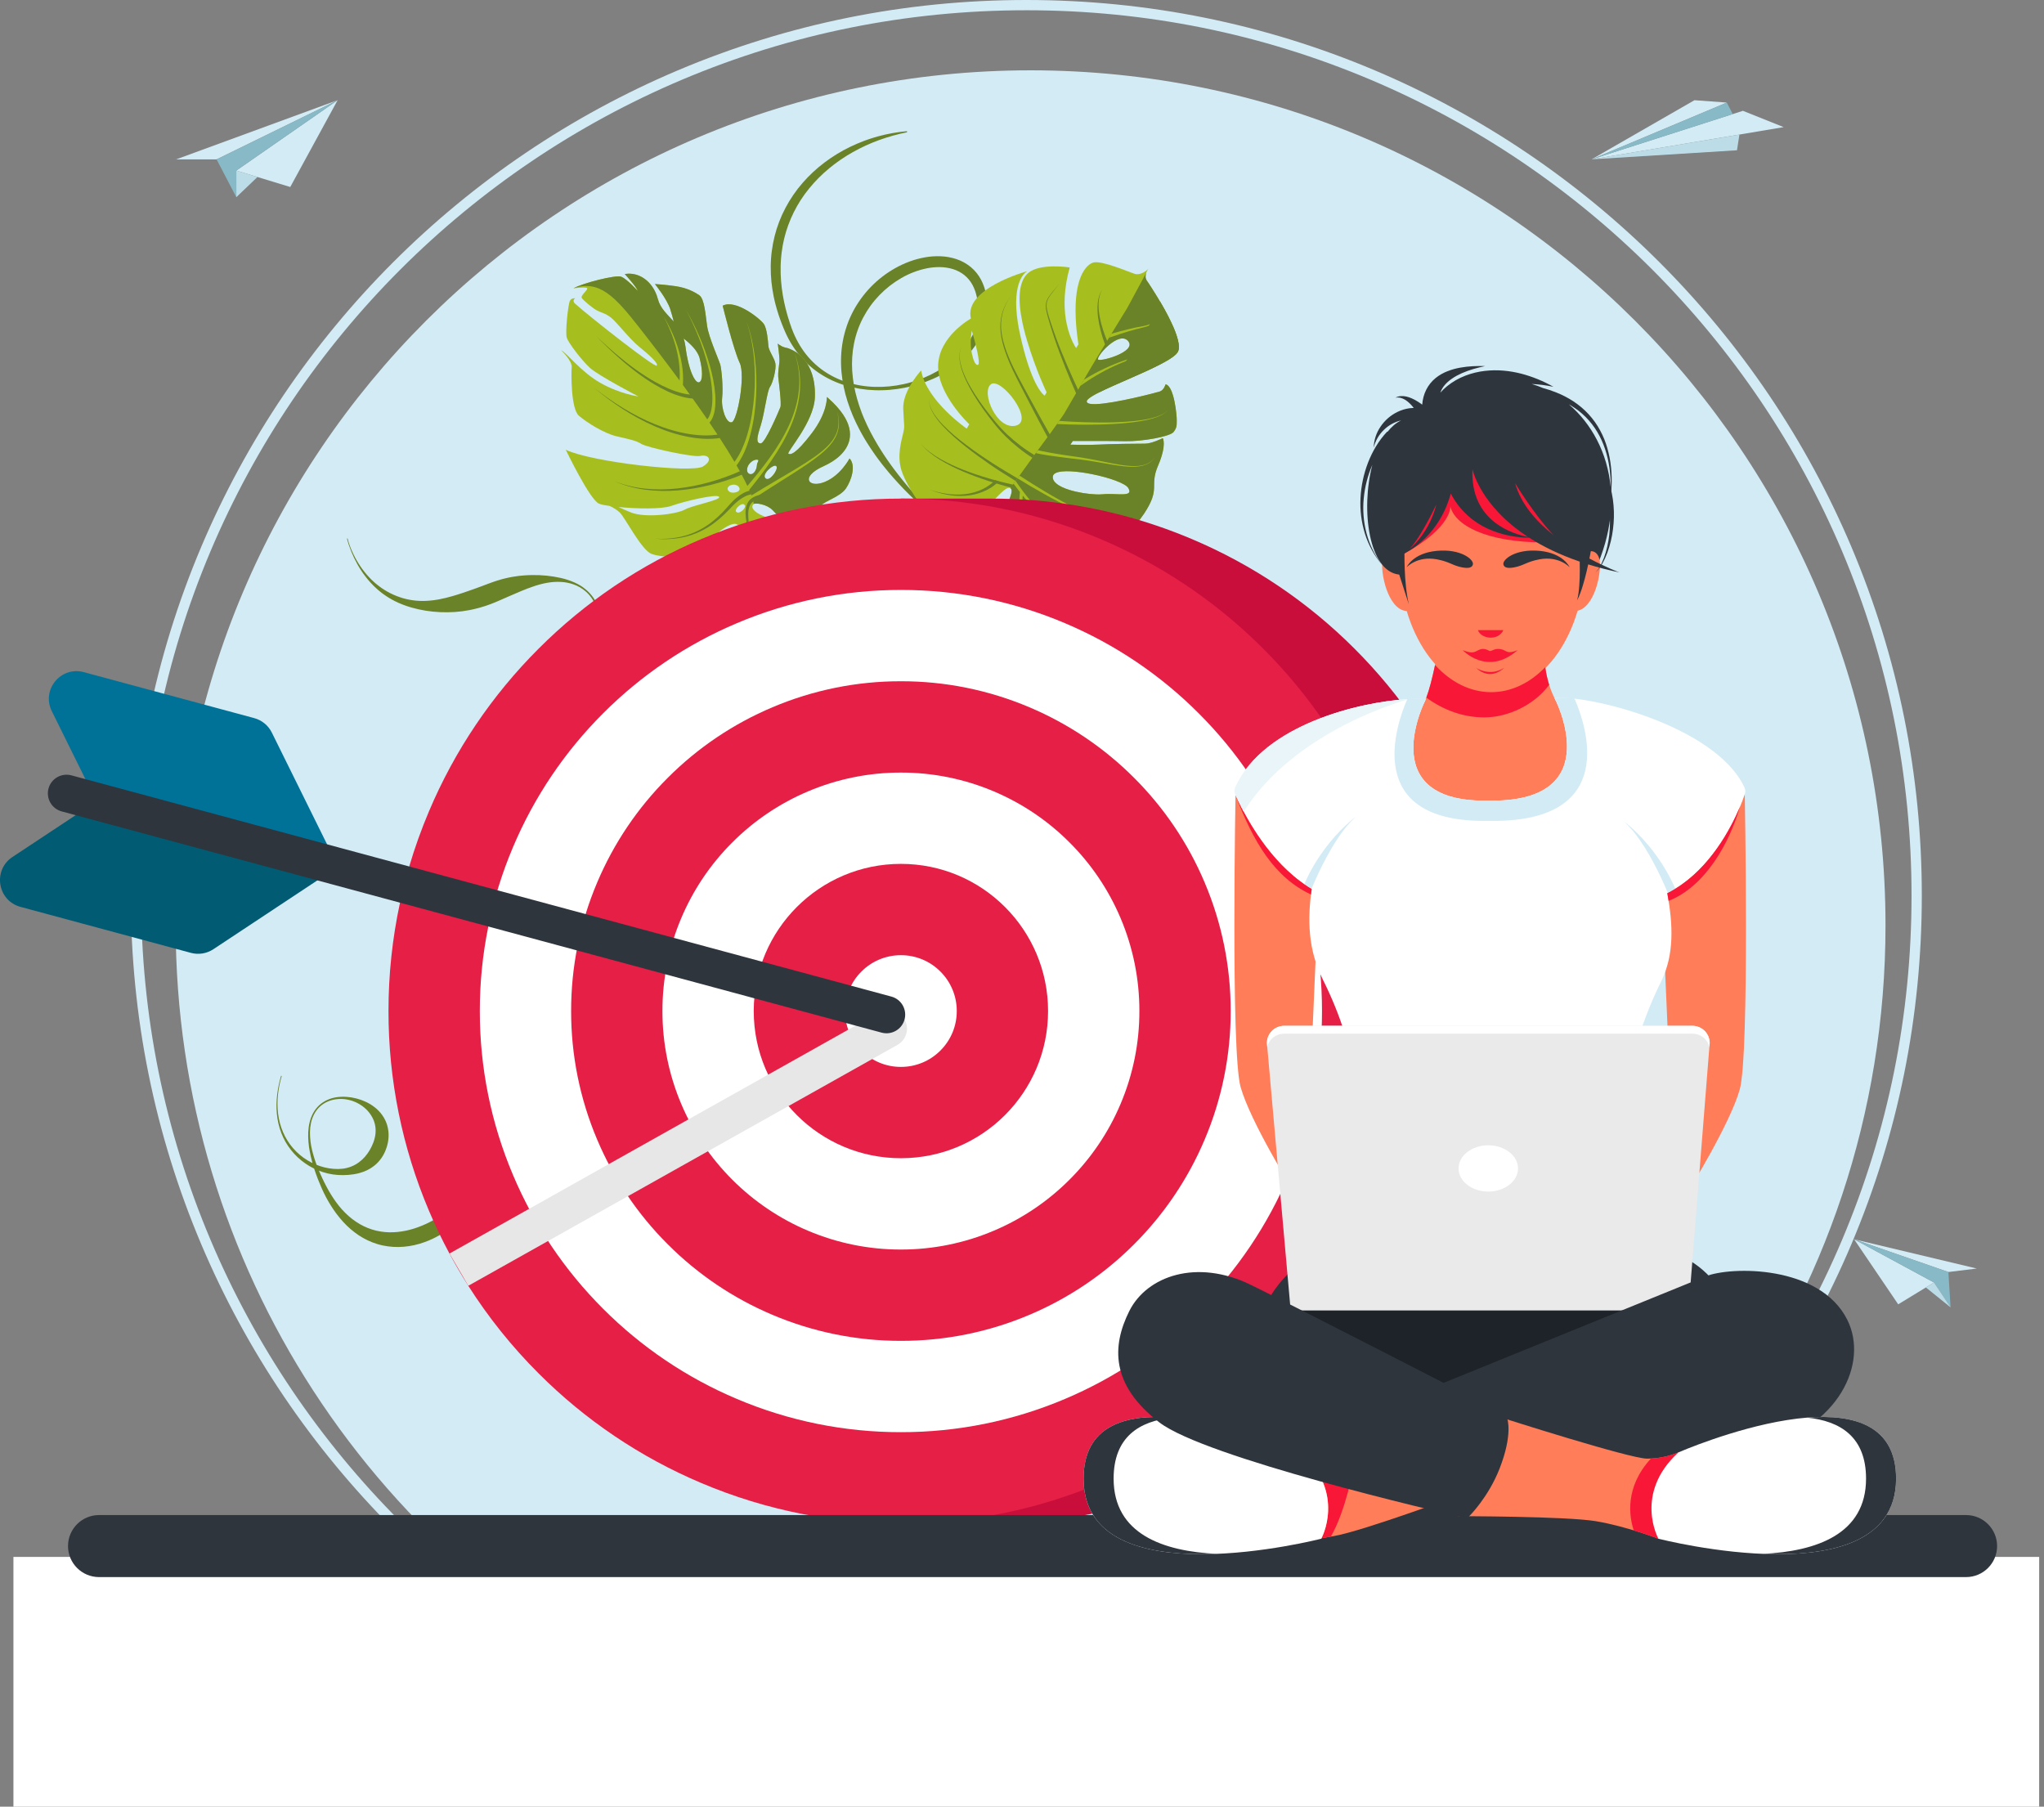 <svg width="396" height="350" viewBox="0 0 396 350" fill="none" xmlns="http://www.w3.org/2000/svg">
<rect x="0" y="0" width="396" height="350" fill="#808080" stroke="none"/>
<g clip-path="url(#clip0_2205_830)">
<path d="M365.294 179.257C365.294 215.785 353.469 249.554 333.435 276.939C322.037 292.523 308.014 306.005 291.995 316.782C282.51 323.166 272.388 328.547 261.791 332.839C248.143 338.365 233.814 342.034 219.189 343.748C214.679 344.278 210.114 344.624 205.495 344.785C203.559 344.853 201.615 344.887 199.661 344.887C193.018 344.888 186.381 344.494 179.786 343.706C146.483 339.725 116.217 325.861 92.003 305.132C79.892 294.765 69.332 282.713 60.648 269.344C43.812 243.413 34.031 212.477 34.031 179.257C34.031 87.779 108.186 13.623 199.663 13.623C291.139 13.623 365.294 87.779 365.294 179.257Z" fill="#D3EBF5"/>
<path d="M198.833 346.981C175.413 346.981 152.694 342.393 131.303 333.346C120.986 328.978 111.116 323.621 101.831 317.35C92.619 311.122 84.022 304.029 76.158 296.167C68.296 288.302 61.203 279.705 54.974 270.492C48.703 261.208 43.346 251.338 38.978 241.02C29.933 219.631 25.344 196.914 25.344 173.489C25.344 150.064 29.931 127.351 38.978 105.959C43.346 95.642 48.703 85.772 54.974 76.487C61.202 67.274 68.296 58.677 76.158 50.812C84.023 42.951 92.62 35.858 101.833 29.63C111.117 23.359 120.988 18.002 131.305 13.634C152.694 4.589 175.411 0 198.835 0C222.259 0 244.974 4.587 266.366 13.634C276.684 18.002 286.554 23.359 295.838 29.63C305.051 35.859 313.648 42.952 321.513 50.815C329.375 58.679 336.469 67.276 342.697 76.49C348.968 85.774 354.325 95.644 358.693 105.961C367.738 127.351 372.327 150.067 372.327 173.491C372.327 196.915 367.74 219.63 358.693 241.022C354.325 251.34 348.968 261.21 342.697 270.494C336.467 279.707 329.372 288.303 321.509 296.167C313.644 304.029 305.047 311.123 295.834 317.351C286.549 323.622 276.679 328.979 266.362 333.347C244.975 342.392 222.254 346.981 198.833 346.981ZM198.833 1.988C175.68 1.988 153.22 6.522 132.077 15.466C121.879 19.783 112.123 25.078 102.945 31.277C93.837 37.434 85.337 44.446 77.562 52.219C69.789 59.994 62.776 68.493 56.619 77.601C50.421 86.779 45.126 96.536 40.808 106.735C31.865 127.873 27.331 150.333 27.331 173.489C27.331 196.646 31.865 219.103 40.808 240.246C45.126 250.444 50.421 260.2 56.62 269.377C62.777 278.486 69.789 286.985 77.562 294.761C85.337 302.533 93.837 309.546 102.945 315.703C112.123 321.902 121.879 327.197 132.077 331.515C153.216 340.458 175.68 344.992 198.833 344.992C221.986 344.992 244.446 340.458 265.59 331.515C275.788 327.198 285.544 321.902 294.721 315.703C303.829 309.546 312.329 302.533 320.104 294.761C327.877 286.985 334.89 278.486 341.047 269.377C347.246 260.2 352.541 250.444 356.859 240.246C365.802 219.108 370.336 196.648 370.336 173.489C370.336 150.331 365.802 127.873 356.859 106.735C352.541 96.536 347.246 86.78 341.047 77.602C334.889 68.495 327.877 59.995 320.104 52.22C312.329 44.447 303.83 37.434 294.721 31.278C285.544 25.079 275.788 19.783 265.59 15.466C244.446 6.521 221.987 1.987 198.833 1.987V1.988Z" fill="#D3EBF5"/>
<path d="M175.719 25.415C173.814 25.58 171.929 25.918 170.086 26.425L169.395 26.623L168.707 26.838C168.479 26.912 168.252 26.992 168.025 27.07C167.911 27.107 167.798 27.149 167.685 27.191L167.348 27.316C166.447 27.653 165.562 28.036 164.693 28.455C163.825 28.873 162.976 29.339 162.153 29.84C161.33 30.341 160.527 30.891 159.747 31.473C158.19 32.646 156.759 33.978 155.479 35.448C154.192 36.93 153.081 38.556 152.166 40.292C151.707 41.163 151.3 42.06 150.946 42.978C150.594 43.898 150.299 44.838 150.062 45.794C149.825 46.75 149.643 47.718 149.519 48.695L149.474 49.061C149.46 49.182 149.444 49.304 149.435 49.427L149.373 50.162L149.336 50.898C149.327 51.021 149.327 51.144 149.325 51.266L149.319 51.635C149.311 52.615 149.355 53.595 149.451 54.571C149.553 55.544 149.701 56.51 149.896 57.466L150.051 58.178C150.076 58.296 150.107 58.414 150.137 58.532L150.227 58.886L150.316 59.239L150.418 59.59C150.485 59.824 150.548 60.059 150.621 60.29L150.842 60.983L150.898 61.156L150.957 61.328L151.078 61.672C151.158 61.899 151.234 62.13 151.323 62.354L151.584 63.031C151.672 63.256 151.769 63.477 151.86 63.701L152 64.034C152.046 64.146 152.102 64.259 152.148 64.37C152.249 64.594 152.351 64.815 152.459 65.036C152.512 65.146 152.569 65.255 152.624 65.365L152.708 65.528L152.795 65.69C153.257 66.555 153.783 67.383 154.37 68.168C154.958 68.951 155.608 69.684 156.314 70.362C156.403 70.445 156.489 70.531 156.581 70.613L156.852 70.858C157.037 71.017 157.221 71.177 157.411 71.329C157.789 71.634 158.177 71.93 158.581 72.202C160.186 73.29 161.949 74.126 163.808 74.68C165.655 75.228 167.566 75.535 169.491 75.594C169.972 75.612 170.453 75.614 170.932 75.599C171.412 75.587 171.892 75.565 172.37 75.523C173.328 75.443 174.28 75.311 175.223 75.127C177.116 74.759 178.961 74.182 180.726 73.406C182.509 72.629 184.181 71.62 185.699 70.404C186.465 69.787 187.179 69.107 187.833 68.372C188.493 67.627 189.076 66.819 189.575 65.958C190.08 65.087 190.484 64.16 190.778 63.197C191.073 62.224 191.245 61.218 191.292 60.203C191.338 59.187 191.264 58.169 191.072 57.169L190.996 56.797C190.97 56.673 190.938 56.551 190.909 56.428C190.881 56.303 190.846 56.179 190.808 56.054L190.755 55.867C190.737 55.804 190.715 55.742 190.695 55.681C190.533 55.178 190.329 54.691 190.085 54.223C189.836 53.749 189.542 53.3 189.207 52.883C188.869 52.462 188.49 52.076 188.075 51.731C187.246 51.049 186.297 50.526 185.277 50.19C184.282 49.863 183.246 49.679 182.2 49.644C181.175 49.606 180.15 49.68 179.142 49.865C178.642 49.955 178.147 50.069 177.66 50.2C177.173 50.331 176.693 50.489 176.22 50.662C175.277 51.01 174.362 51.431 173.485 51.922C171.732 52.899 170.13 54.127 168.731 55.566C168.379 55.922 168.046 56.298 167.722 56.684C167.398 57.069 167.091 57.463 166.797 57.87C166.503 58.276 166.223 58.692 165.962 59.122L165.86 59.281L165.765 59.443L165.575 59.768L165.394 60.098L165.304 60.263L165.218 60.431L165.047 60.766L164.885 61.105L164.804 61.275L164.728 61.447L164.576 61.791L164.432 62.139L164.361 62.314L164.295 62.489L164.163 62.841L164.04 63.197C163.716 64.145 163.463 65.116 163.283 66.101C163.103 67.083 162.992 68.076 162.953 69.074C162.911 70.066 162.935 71.06 163.024 72.049C163.207 74.01 163.606 75.945 164.216 77.819C164.515 78.751 164.86 79.663 165.24 80.563C165.62 81.462 166.042 82.333 166.493 83.19L166.662 83.511L166.838 83.829C166.955 84.041 167.069 84.254 167.191 84.461C167.314 84.669 167.432 84.88 167.556 85.087L167.934 85.704C168.445 86.523 168.978 87.324 169.534 88.108C169.673 88.304 169.817 88.497 169.957 88.691L170.169 88.982L170.387 89.268C170.533 89.459 170.676 89.651 170.824 89.84L171.269 90.404C171.869 91.151 172.481 91.887 173.117 92.601C173.754 93.314 174.4 94.016 175.06 94.704C175.721 95.392 176.399 96.062 177.093 96.716C178.472 98.029 179.897 99.287 181.368 100.49L181.513 100.33C180.174 98.989 178.871 97.618 177.605 96.219C177.448 96.043 177.287 95.87 177.133 95.692L176.667 95.159L176.434 94.894L176.205 94.625L175.746 94.087C175.146 93.363 174.546 92.637 173.973 91.892C173.683 91.523 173.402 91.147 173.12 90.774C172.978 90.587 172.843 90.395 172.705 90.207C172.567 90.019 172.427 89.829 172.298 89.636L171.892 89.061C171.759 88.869 171.63 88.674 171.497 88.481L171.301 88.19L171.11 87.896C170.983 87.699 170.854 87.505 170.729 87.308C170.229 86.519 169.752 85.718 169.297 84.905C168.843 84.093 168.413 83.264 168.01 82.42C167.806 82.002 167.623 81.578 167.439 81.154L167.172 80.515L166.919 79.871C166.591 79.01 166.301 78.139 166.05 77.256C165.545 75.505 165.229 73.704 165.107 71.886C165.049 70.986 165.049 70.083 165.107 69.183C165.163 68.288 165.281 67.398 165.46 66.519C165.635 65.644 165.873 64.781 166.171 63.94L166.285 63.625L166.407 63.314L166.468 63.158L166.534 63.005L166.664 62.7L166.802 62.395L166.871 62.243L166.945 62.092L167.091 61.792L167.245 61.496C168.08 59.917 169.133 58.464 170.374 57.181C171.616 55.894 173.031 54.788 174.578 53.892C176.111 52.995 177.78 52.353 179.52 51.99C180.373 51.815 181.243 51.733 182.114 51.745C182.965 51.755 183.81 51.885 184.624 52.132C185.414 52.372 186.152 52.757 186.801 53.267C187.444 53.781 187.979 54.415 188.378 55.135C188.581 55.503 188.753 55.887 188.892 56.284C188.909 56.335 188.928 56.386 188.945 56.435L188.993 56.587C189.025 56.689 189.059 56.79 189.086 56.898C189.113 57.006 189.146 57.11 189.171 57.218L189.248 57.539C189.439 58.398 189.534 59.275 189.53 60.154C189.51 61.93 189.072 63.676 188.253 65.251C187.839 66.052 187.348 66.811 186.787 67.517C186.218 68.231 185.59 68.897 184.911 69.507C184.226 70.123 183.497 70.688 182.729 71.197C181.958 71.711 181.153 72.174 180.321 72.582C179.905 72.785 179.48 72.98 179.051 73.158C178.622 73.337 178.188 73.505 177.747 73.658C177.307 73.812 176.861 73.95 176.413 74.077L176.076 74.171L175.737 74.259C175.511 74.314 175.284 74.369 175.055 74.418C174.599 74.519 174.141 74.605 173.679 74.677C173.218 74.749 172.755 74.807 172.29 74.853C171.36 74.942 170.426 74.974 169.492 74.947C167.625 74.899 165.774 74.587 163.994 74.02C162.225 73.455 160.563 72.599 159.075 71.488C157.604 70.378 156.335 69.024 155.323 67.484C154.82 66.72 154.375 65.918 153.993 65.086L153.921 64.931L153.852 64.773C153.807 64.671 153.759 64.564 153.716 64.458C153.63 64.246 153.541 64.035 153.463 63.821C153.423 63.713 153.38 63.608 153.343 63.498L153.228 63.168C153.152 62.949 153.072 62.731 153 62.51C152.713 61.628 152.446 60.739 152.221 59.843C151.995 58.947 151.805 58.044 151.653 57.137C151.5 56.229 151.391 55.318 151.317 54.405C151.244 53.492 151.224 52.576 151.239 51.661L151.248 51.319C151.248 51.205 151.248 51.091 151.26 50.977L151.298 50.294L151.357 49.613C151.365 49.5 151.38 49.387 151.394 49.274L151.433 48.934C151.544 48.031 151.706 47.135 151.917 46.25C152.777 42.687 154.429 39.364 156.749 36.528C157.912 35.099 159.213 33.79 160.635 32.618C162.064 31.435 163.598 30.384 165.217 29.478C166.844 28.562 168.544 27.78 170.298 27.141C172.07 26.502 173.886 25.994 175.732 25.623L175.719 25.415Z" fill="#6A8228"/>
<path d="M104.862 142.272C106.075 140.95 107.248 139.607 108.353 138.213C108.493 138.04 108.628 137.863 108.76 137.686C108.892 137.509 109.032 137.336 109.166 137.158L109.563 136.622L109.76 136.355L109.952 136.083L110.336 135.541L110.707 134.99L110.893 134.715L111.073 134.435C111.193 134.249 111.314 134.065 111.431 133.878C111.897 133.126 112.346 132.367 112.764 131.59C113.181 130.812 113.567 130.022 113.921 129.22C114.276 128.417 114.585 127.594 114.866 126.768C114.933 126.56 115.006 126.354 115.07 126.145C115.134 125.937 115.196 125.727 115.259 125.517L115.427 124.885C115.458 124.784 115.479 124.674 115.505 124.568L115.579 124.249C115.67 123.823 115.758 123.396 115.819 122.964C115.858 122.75 115.878 122.534 115.905 122.317C115.933 122.101 115.944 121.884 115.963 121.667C116.027 120.796 115.993 119.921 115.861 119.058C115.722 118.194 115.447 117.357 115.048 116.577C115 116.479 114.946 116.383 114.888 116.291L114.719 116.008L114.529 115.74C114.468 115.649 114.402 115.561 114.332 115.477L114.122 115.225L114.069 115.162L114.012 115.102L113.897 114.984L113.782 114.866C113.742 114.827 113.707 114.786 113.665 114.751L113.417 114.534C112.748 113.964 111.98 113.521 111.152 113.226C110.326 112.931 109.461 112.763 108.585 112.728C107.714 112.691 106.841 112.752 105.983 112.908L105.343 113.034L104.71 113.19L104.552 113.23L104.396 113.275L104.083 113.368L103.772 113.46C103.67 113.493 103.569 113.529 103.467 113.562C101.82 114.106 100.244 114.813 98.668 115.493L98.372 115.619L98.078 115.751C97.882 115.839 97.684 115.923 97.487 116.009C97.29 116.096 97.094 116.184 96.897 116.269L96.302 116.525C96.088 116.616 95.872 116.704 95.657 116.792L95.333 116.922L95.17 116.986L95.005 117.046C94.786 117.125 94.567 117.205 94.346 117.282C94.235 117.32 94.125 117.361 94.015 117.396L93.678 117.498C93.455 117.569 93.231 117.636 93.007 117.701C92.782 117.766 92.552 117.822 92.325 117.882C91.871 118.004 91.41 118.099 90.947 118.193C90.017 118.372 89.077 118.495 88.132 118.56C86.239 118.688 84.338 118.603 82.464 118.305C81.538 118.157 80.621 117.953 79.72 117.695C78.823 117.439 77.947 117.119 77.096 116.738C76.25 116.354 75.438 115.897 74.671 115.373C74.576 115.308 74.48 115.244 74.386 115.177L74.109 114.974L73.971 114.872L73.836 114.765L73.566 114.551C73.477 114.48 73.391 114.402 73.304 114.329C73.217 114.256 73.128 114.182 73.044 114.104C72.876 113.948 72.704 113.799 72.542 113.637L72.297 113.398L72.06 113.151L71.941 113.028L71.826 112.902L71.597 112.65C71.299 112.307 71.007 111.958 70.736 111.594L70.634 111.46L70.533 111.322L70.329 111.048C70.202 110.86 70.072 110.675 69.95 110.485C69.828 110.295 69.709 110.104 69.59 109.913C69.471 109.722 69.359 109.524 69.249 109.327C68.809 108.542 68.417 107.731 68.076 106.897C67.907 106.482 67.747 106.061 67.604 105.635C67.46 105.209 67.327 104.781 67.221 104.341L67.341 104.315C67.561 105.179 67.857 106.022 68.225 106.834C68.406 107.241 68.601 107.641 68.811 108.036C69.014 108.429 69.245 108.813 69.481 109.189C69.717 109.565 69.968 109.933 70.232 110.29C70.361 110.469 70.501 110.642 70.638 110.817L70.85 111.074L70.951 111.202L71.06 111.327C71.347 111.664 71.656 111.981 71.967 112.293C72.128 112.443 72.283 112.598 72.449 112.743L72.696 112.962L72.949 113.173C74.296 114.286 75.834 115.143 77.489 115.702C78.305 115.979 79.146 116.177 80 116.294C80.851 116.409 81.711 116.446 82.568 116.403C82.996 116.382 83.422 116.348 83.847 116.296C83.948 116.283 84.058 116.272 84.164 116.256L84.481 116.206L84.797 116.158C84.899 116.142 85.007 116.118 85.112 116.099C85.952 115.947 86.779 115.733 87.597 115.5L87.902 115.412C88.003 115.381 88.105 115.356 88.207 115.322L88.816 115.132C89.02 115.074 89.223 115 89.426 114.936L89.731 114.834C89.833 114.802 89.934 114.771 90.036 114.733C90.442 114.59 90.841 114.463 91.241 114.314L91.844 114.103C92.047 114.028 92.244 113.954 92.445 113.883C92.852 113.743 93.246 113.583 93.649 113.44C93.852 113.368 94.05 113.289 94.25 113.212C94.451 113.136 94.657 113.06 94.854 112.987L95.508 112.751L95.839 112.637C95.949 112.599 96.058 112.56 96.17 112.526C96.394 112.459 96.617 112.389 96.841 112.323L97.177 112.222C97.291 112.191 97.405 112.164 97.519 112.135L97.859 112.05L98.202 111.969C98.314 111.941 98.43 111.919 98.546 111.895L98.892 111.827L99.238 111.762L99.411 111.73L99.587 111.703C99.821 111.668 100.053 111.633 100.286 111.602L100.461 111.577L100.638 111.558L100.99 111.522C101.226 111.501 101.459 111.474 101.696 111.462C101.932 111.451 102.168 111.434 102.407 111.422C102.646 111.41 102.881 111.411 103.118 111.405C104.992 111.374 106.863 111.565 108.692 111.976C109.588 112.18 110.463 112.471 111.304 112.842C111.722 113.029 112.126 113.243 112.515 113.483C112.566 113.51 112.616 113.545 112.659 113.576L112.8 113.673L112.942 113.774C112.988 113.807 113.037 113.836 113.081 113.876L113.35 114.087L113.485 114.189L113.613 114.304L113.868 114.531C113.912 114.568 113.95 114.612 113.99 114.651L114.109 114.774L114.229 114.896L114.289 114.957L114.345 115.022L114.568 115.283C114.603 115.327 114.644 115.368 114.676 115.415L114.778 115.552L114.981 115.826L115.167 116.114C115.229 116.21 115.294 116.305 115.347 116.405C115.804 117.201 116.149 118.056 116.373 118.946C116.592 119.84 116.713 120.756 116.732 121.677C116.732 121.907 116.745 122.138 116.732 122.367C116.72 122.596 116.722 122.828 116.701 123.057L116.672 123.4C116.672 123.458 116.664 123.515 116.658 123.572L116.637 123.744L116.595 124.086L116.573 124.257L116.545 124.427L116.487 124.766C116.467 124.88 116.451 124.994 116.425 125.106C116.378 125.33 116.33 125.555 116.279 125.779C116.228 126.002 116.166 126.224 116.107 126.445C116.048 126.667 115.977 126.884 115.911 127.104C115.631 127.974 115.302 128.828 114.924 129.661C114.548 130.492 114.127 131.299 113.681 132.092L113.337 132.68L113.25 132.826L113.16 132.971L112.979 133.26C112.744 133.649 112.486 134.022 112.235 134.399C110.181 137.371 107.729 140.049 104.948 142.357L104.862 142.272Z" fill="#6A8228"/>
<path d="M211.811 50.86C210.484 51.246 208.045 53.67 208.409 61.653C208.425 62.008 208.446 62.371 208.474 62.748C208.526 63.465 208.601 64.224 208.697 65.024C208.765 65.566 208.842 66.129 208.929 66.714L208.48 67.425C208.48 67.425 207.903 66.633 207.337 65.107C207.061 64.357 206.839 63.587 206.675 62.804C206.601 62.461 206.535 62.093 206.472 61.716C206.09 59.194 206.111 55.869 207.248 51.813C207.248 51.813 201.51 50.899 199.183 52.903C197.329 54.496 197.159 58.059 198.072 62.451C198.145 62.804 198.226 63.163 198.314 63.525C198.503 64.317 198.72 65.132 198.976 65.964C198.986 65.998 198.995 66.031 199.005 66.066C200.791 71.96 202.765 76.002 202.765 76.002L202.394 76.639C202.394 76.639 200.158 75.449 197.955 66.241C197.844 65.777 197.734 65.293 197.623 64.787C197.537 64.398 197.461 64.02 197.392 63.654C197.324 63.288 197.261 62.928 197.204 62.575C195.883 54.216 198.881 52.607 199.033 52.531C198.729 52.613 186.664 55.961 188.102 61.712C188.102 61.712 185.68 63.038 183.825 65.429C183.475 65.879 183.159 66.355 182.881 66.852C182.227 67.996 181.842 69.273 181.756 70.588V70.642C181.475 76.253 187.778 82.184 187.778 82.184L187.294 83.035C187.294 83.035 179.596 77.751 178.482 71.87L178.464 71.768C178.464 71.768 178.41 71.826 178.314 71.934C177.633 72.707 174.871 76.037 174.99 79.189C175.125 82.781 175.326 82.356 174.99 83.864C174.653 85.371 173.742 88.234 174.651 91.143C174.94 92.067 175.609 93.513 176.536 95.056C176.733 95.383 176.943 95.715 177.162 96.048C177.862 97.123 178.649 98.139 179.516 99.085C180.628 100.28 181.853 101.263 183.096 101.756C183.647 101.983 184.237 102.1 184.833 102.098C186.369 102.076 187.932 101.142 189.385 99.936C192.251 97.557 194.691 94.118 195.66 94.532C195.696 94.546 195.731 94.564 195.762 94.586C196.689 95.216 194.601 98.224 193.913 101.122C193.202 104.111 192.966 108.025 200.465 109.986C201.423 110.249 202.406 110.405 203.398 110.448C203.791 110.463 204.184 110.449 204.575 110.407C208.335 110.001 209.134 107.03 211.061 106.724C212.189 106.525 213.287 106.184 214.328 105.708C217.321 104.377 219.869 102.215 221.669 99.478C224.947 94.505 222.613 94.269 224.358 90.214C226.103 86.159 225.272 84.88 225.272 84.88C225.272 84.88 223.116 85.96 221.844 85.946C220.571 85.932 214.907 86.01 212.833 86.131C210.76 86.252 207.363 86.141 207.363 86.141L207.85 85.43C207.85 85.43 214.724 85.404 217.997 85.473C221.27 85.542 226.68 84.584 227.371 83.683C228.062 82.781 227.955 82.338 227.981 81.447C228.006 80.555 227.487 74.74 225.81 74.454C225.81 74.454 225.528 75.589 224.65 75.861C223.961 76.076 215.934 78.187 212.306 78.288H212.214H211.949C211.864 78.288 211.783 78.288 211.704 78.281C211.663 78.281 211.622 78.281 211.583 78.273H211.568H211.514C211.429 78.266 211.35 78.257 211.274 78.245L211.217 78.234H211.21C211.19 78.234 211.171 78.227 211.151 78.222C211.132 78.217 211.112 78.214 211.093 78.21L211.048 78.199L211.023 78.192L210.986 78.18L210.947 78.169C210.909 78.157 210.872 78.142 210.835 78.125C210.815 78.116 210.796 78.106 210.777 78.095L210.746 78.076L210.716 78.058L210.683 78.032C210.683 78.032 210.683 78.032 210.677 78.026L210.649 78.002L210.63 77.98L210.62 77.968C210.613 77.96 210.607 77.952 210.602 77.943C210.596 77.935 210.59 77.926 210.586 77.917C210.573 77.894 210.562 77.869 210.556 77.843C210.551 77.826 210.548 77.808 210.548 77.79C210.547 77.777 210.547 77.764 210.548 77.751C210.547 77.744 210.547 77.737 210.548 77.73C210.551 77.709 210.556 77.688 210.564 77.667C210.569 77.653 210.574 77.64 210.58 77.627C210.587 77.611 210.596 77.596 210.605 77.58L210.619 77.558C210.639 77.525 210.662 77.494 210.687 77.464L210.707 77.44C210.714 77.43 210.722 77.423 210.729 77.415L210.752 77.39L210.801 77.34L210.827 77.315C210.864 77.28 210.903 77.246 210.946 77.213L211.001 77.167L211.048 77.132L211.121 77.076L211.159 77.048L211.239 76.992C211.266 76.972 211.295 76.952 211.323 76.934L211.368 76.904C211.396 76.884 211.427 76.864 211.458 76.844L211.553 76.784C211.569 76.774 211.585 76.765 211.602 76.754L211.652 76.723L211.703 76.692L211.917 76.566L211.974 76.534L212.087 76.469L212.23 76.391C212.351 76.326 212.477 76.258 212.608 76.188L212.714 76.132L212.801 76.087C212.817 76.078 212.834 76.07 212.85 76.063C212.895 76.039 212.942 76.015 212.989 75.993C213.082 75.944 213.178 75.897 213.275 75.849L213.422 75.777C213.631 75.675 213.85 75.574 214.074 75.465L214.201 75.406C214.569 75.233 214.956 75.055 215.358 74.876C215.417 74.848 215.476 74.821 215.537 74.794C215.82 74.668 216.11 74.538 216.408 74.406L216.571 74.335C217.162 74.074 217.772 73.808 218.389 73.537C222.797 71.606 227.548 69.516 228.219 68.11C228.233 68.081 228.245 68.051 228.257 68.022C228.269 67.992 228.274 67.977 228.281 67.955C228.284 67.946 228.288 67.937 228.291 67.928C228.298 67.907 228.304 67.886 228.31 67.863C228.316 67.841 228.325 67.808 228.331 67.78C228.338 67.752 228.343 67.729 228.347 67.704C228.351 67.678 228.359 67.638 228.364 67.602L228.37 67.558C228.37 67.536 228.37 67.515 228.377 67.492C228.384 67.47 228.377 67.449 228.377 67.426C228.377 67.404 228.377 67.364 228.377 67.333C228.377 67.301 228.377 67.242 228.377 67.196C228.377 67.167 228.377 67.139 228.377 67.11C228.377 67.082 228.377 67.058 228.377 67.031C228.359 66.713 228.315 66.397 228.245 66.086C228.232 66.029 228.219 65.971 228.204 65.912C228.196 65.877 228.187 65.84 228.178 65.804C228.158 65.722 228.135 65.64 228.112 65.556C228.089 65.473 228.069 65.406 228.046 65.331C228.033 65.285 228.019 65.24 228.005 65.196C227.991 65.151 227.985 65.132 227.974 65.099C227.963 65.067 227.953 65.035 227.943 64.998C227.933 64.96 227.913 64.906 227.896 64.859C227.88 64.812 227.865 64.767 227.849 64.721L227.813 64.619C227.807 64.601 227.8 64.583 227.793 64.565L227.759 64.471L227.724 64.376C227.715 64.352 227.706 64.328 227.696 64.303C227.697 64.301 227.697 64.299 227.696 64.297C227.677 64.245 227.657 64.196 227.636 64.141C227.616 64.086 227.594 64.032 227.571 63.978C227.549 63.924 227.519 63.849 227.493 63.783C227.457 63.696 227.421 63.608 227.383 63.52L227.323 63.381C227.284 63.287 227.242 63.194 227.2 63.098C227.173 63.036 227.145 62.974 227.117 62.912C227.034 62.729 226.948 62.545 226.861 62.358C226.678 61.974 226.485 61.586 226.287 61.2L226.102 60.845L226 60.656L225.899 60.469C225.798 60.281 225.697 60.094 225.594 59.909C225.527 59.786 225.457 59.663 225.39 59.541L225.289 59.359C225.153 59.121 225.018 58.887 224.882 58.656L224.775 58.471L224.714 58.369L224.612 58.197L224.498 58.006L224.351 57.758C224.219 57.538 224.09 57.326 223.964 57.12L223.912 57.037C223.56 56.464 223.236 55.955 222.965 55.536L222.907 55.448C222.829 55.329 222.757 55.219 222.69 55.117L222.628 55.024V55.018L222.573 54.934C222.571 54.931 222.569 54.927 222.566 54.924C222.549 54.899 222.533 54.874 222.517 54.85L222.439 54.735L222.404 54.682L222.357 54.614L222.329 54.573L222.258 54.471L222.229 54.429L222.216 54.411C221.838 53.879 221.911 53.293 222.072 52.839C222.171 52.569 222.308 52.316 222.479 52.086C222.438 52.127 221.123 53.477 219.771 53.031C218.403 52.579 213.387 50.405 211.811 50.86ZM191.956 74.452C193.863 72.919 200.542 81.516 196.826 82.45C193.111 83.384 190.023 76.006 191.958 74.452H191.956ZM212.779 69.684C212.084 69.325 216.837 63.795 218.618 66.14C220.136 68.136 213.475 70.047 212.782 69.684H212.779ZM188.104 65.425C188.143 64.917 188.206 64.499 188.238 64.268C188.255 64.155 188.268 64.085 188.271 64.064C188.271 64.074 188.294 64.137 188.325 64.243C188.387 64.447 188.497 64.828 188.63 65.297C188.852 66.099 189.138 67.173 189.341 68.152C189.618 69.443 189.764 70.568 189.472 70.681C188.981 70.876 188.531 69.684 188.279 68.446C188.171 67.925 188.103 67.396 188.076 66.864C188.059 66.385 188.069 65.904 188.107 65.425H188.104ZM218.586 94.533C219.735 96.429 216.326 95.484 213.66 95.748C213.214 95.787 212.766 95.795 212.319 95.773C209.283 95.657 204.269 94.57 203.979 92.623C203.963 92.508 203.963 92.392 203.979 92.278C204.125 91.197 206.631 91.103 209.534 91.504C210.186 91.594 210.855 91.707 211.528 91.843C214.808 92.497 218.031 93.615 218.588 94.533H218.586Z" fill="#A6BF1E"/>
<path d="M218.32 59.783L217.047 61.855C216.844 62.18 216.631 62.535 216.4 62.911C216.069 63.453 215.709 64.039 215.337 64.648C215.284 64.734 215.235 64.822 215.176 64.91C215.075 65.082 214.966 65.256 214.86 65.43C214.737 65.634 214.615 65.832 214.491 66.033L214.08 66.709C212.629 69.095 211.207 71.45 210.56 72.575C210.384 72.88 210.194 73.214 209.991 73.565C209.765 73.956 209.528 74.368 209.286 74.784L208.869 75.502L208.479 76.174C207.253 78.283 206.13 80.205 206.13 80.205C206.13 80.205 205.76 80.746 205.215 81.526C205.083 81.717 204.939 81.92 204.788 82.136C204.358 82.746 203.866 83.438 203.374 84.114L203.356 84.139C203.221 84.324 203.085 84.506 202.95 84.685C202.746 84.956 202.553 85.219 202.365 85.468C202.068 85.859 201.617 86.47 201.078 87.21C200.963 87.366 200.845 87.529 200.723 87.696L200.671 87.767L200.366 88.184C200.251 88.342 200.135 88.504 200.016 88.666C199.212 89.775 198.332 90.998 197.521 92.13L197.457 92.218C197.35 92.365 197.244 92.511 197.14 92.656C197.016 92.831 196.894 93 196.774 93.164L196.746 93.204C196.621 93.378 196.499 93.55 196.379 93.712C196.342 93.765 196.303 93.814 196.267 93.871C196.183 93.986 196.102 94.098 196.025 94.207L195.86 94.436L195.765 94.57C196.691 95.2 194.604 98.208 193.916 101.106C193.205 104.094 192.969 108.009 200.468 109.969C201.425 110.233 202.409 110.388 203.401 110.432C203.794 110.446 204.187 110.433 204.578 110.391C208.338 109.985 209.137 107.014 211.064 106.708C212.191 106.509 213.289 106.168 214.331 105.692C217.321 104.365 219.867 102.209 221.668 99.478C224.947 94.505 222.612 94.269 224.357 90.214C226.102 86.159 225.272 84.88 225.272 84.88C225.272 84.88 223.115 85.96 221.843 85.946C220.571 85.932 214.906 86.01 212.833 86.131C210.76 86.252 207.362 86.141 207.362 86.141L207.849 85.43C207.849 85.43 214.723 85.404 217.997 85.473C221.27 85.542 226.68 84.584 227.371 83.683C228.062 82.781 227.955 82.338 227.98 81.447C228.006 80.556 227.486 74.74 225.81 74.454C225.81 74.454 225.527 75.589 224.649 75.861C223.961 76.076 215.933 78.187 212.305 78.288H212.214H211.949C211.863 78.288 211.782 78.288 211.704 78.281C211.662 78.281 211.622 78.281 211.583 78.273H211.568H211.514C211.428 78.266 211.349 78.257 211.274 78.245L211.217 78.234H211.21C211.19 78.234 211.17 78.227 211.151 78.222C211.132 78.217 211.111 78.214 211.093 78.21L211.047 78.199L211.023 78.192L210.985 78.181L210.947 78.169C210.909 78.157 210.871 78.142 210.835 78.125C210.815 78.116 210.796 78.106 210.777 78.095C210.756 78.084 210.735 78.071 210.716 78.058C210.704 78.049 210.694 78.04 210.682 78.032C210.671 78.024 210.682 78.032 210.676 78.026L210.649 78.002L210.63 77.98L210.619 77.968C210.612 77.96 210.606 77.952 210.601 77.943C210.595 77.935 210.59 77.926 210.586 77.917C210.572 77.894 210.562 77.869 210.555 77.843C210.551 77.826 210.548 77.808 210.547 77.79C210.546 77.777 210.546 77.764 210.547 77.751V77.73C210.55 77.709 210.556 77.688 210.564 77.667C210.568 77.653 210.574 77.64 210.58 77.627C210.587 77.612 210.595 77.596 210.604 77.58L210.618 77.558C210.639 77.525 210.662 77.494 210.686 77.464L210.707 77.44C210.714 77.431 210.721 77.423 210.728 77.415L210.752 77.39L210.8 77.34L210.827 77.315C210.863 77.28 210.903 77.246 210.946 77.213L211.001 77.167L211.047 77.132L211.12 77.076L211.158 77.048L211.238 76.992C211.266 76.972 211.294 76.952 211.323 76.934L211.367 76.904C211.396 76.884 211.426 76.865 211.458 76.844L211.552 76.784C211.569 76.774 211.585 76.765 211.601 76.754L211.652 76.723L211.703 76.692L211.916 76.566L211.973 76.534L212.087 76.469L212.229 76.391C212.35 76.326 212.476 76.258 212.607 76.188L212.714 76.132L212.8 76.087C212.817 76.078 212.834 76.07 212.849 76.063C212.895 76.039 212.942 76.015 212.988 75.993C213.082 75.944 213.177 75.897 213.275 75.849L213.421 75.777C213.631 75.675 213.849 75.574 214.074 75.465L214.201 75.406C214.569 75.233 214.956 75.055 215.357 74.876C215.416 74.848 215.475 74.821 215.536 74.794C215.819 74.668 216.11 74.538 216.407 74.406L216.571 74.335C217.161 74.074 217.772 73.808 218.389 73.537C222.796 71.606 227.547 69.516 228.218 68.11C228.232 68.081 228.245 68.051 228.257 68.022C228.269 67.993 228.273 67.977 228.28 67.955C228.284 67.946 228.287 67.937 228.29 67.928C228.297 67.907 228.304 67.886 228.31 67.863C228.316 67.841 228.325 67.808 228.331 67.78C228.337 67.752 228.342 67.729 228.346 67.704C228.35 67.678 228.358 67.638 228.363 67.602L228.37 67.558C228.37 67.536 228.37 67.515 228.377 67.493C228.384 67.47 228.377 67.449 228.377 67.426C228.377 67.404 228.377 67.364 228.377 67.333C228.377 67.301 228.377 67.243 228.377 67.196C228.377 67.167 228.377 67.139 228.377 67.11C228.377 67.082 228.377 67.058 228.377 67.031C228.359 66.713 228.315 66.397 228.245 66.086C228.231 66.029 228.218 65.971 228.204 65.912C228.196 65.877 228.187 65.84 228.178 65.804C228.157 65.722 228.135 65.64 228.111 65.556C228.088 65.473 228.069 65.406 228.045 65.331C228.032 65.285 228.019 65.24 228.005 65.196C227.991 65.151 227.984 65.132 227.973 65.099C227.962 65.067 227.953 65.035 227.943 64.998C227.933 64.96 227.912 64.906 227.896 64.859C227.88 64.813 227.864 64.767 227.848 64.721L227.813 64.62C227.807 64.601 227.799 64.583 227.792 64.565L227.759 64.471L227.723 64.377C227.714 64.352 227.706 64.328 227.696 64.303C227.696 64.301 227.696 64.299 227.696 64.297C227.676 64.246 227.656 64.196 227.636 64.141C227.616 64.086 227.593 64.032 227.571 63.978C227.548 63.924 227.519 63.849 227.493 63.783C227.457 63.696 227.42 63.608 227.383 63.52L227.323 63.381C227.283 63.287 227.242 63.194 227.2 63.098C227.172 63.036 227.145 62.974 227.117 62.912C227.033 62.729 226.948 62.545 226.86 62.358C226.677 61.974 226.484 61.586 226.286 61.2L226.101 60.845L226 60.656L225.898 60.469C225.798 60.281 225.696 60.094 225.593 59.909C225.526 59.786 225.457 59.663 225.39 59.541L225.288 59.359C225.153 59.121 225.017 58.887 224.882 58.656L224.774 58.471L224.713 58.369L224.611 58.197L224.498 58.006L224.35 57.758C224.218 57.538 224.089 57.326 223.963 57.12L223.911 57.037C223.56 56.464 223.235 55.955 222.964 55.536L222.906 55.448C222.829 55.329 222.757 55.219 222.69 55.117L222.628 55.024V55.018L222.573 54.934C222.571 54.931 222.568 54.927 222.566 54.924C222.548 54.899 222.532 54.874 222.517 54.85L222.439 54.735L222.403 54.682L222.356 54.614L222.329 54.573L222.258 54.471L222.228 54.429L222.215 54.411C221.837 53.879 221.91 53.293 222.072 52.839C218.568 59.377 218.331 59.763 218.32 59.783ZM218.588 94.539C219.736 96.435 216.328 95.491 213.661 95.754C213.215 95.793 212.768 95.801 212.321 95.779C209.284 95.663 204.271 94.576 203.98 92.629C203.964 92.515 203.964 92.399 203.98 92.284C204.126 91.203 206.633 91.109 209.535 91.51C210.188 91.6 210.856 91.713 211.53 91.849C214.807 92.497 218.03 93.615 218.588 94.533V94.539ZM212.781 69.691C212.086 69.331 216.839 63.801 218.619 66.146C220.136 68.136 213.474 70.047 212.781 69.684V69.691Z" fill="#6A8228"/>
<path d="M215.337 64.644L214.86 65.428C215.612 65.161 216.37 64.907 217.127 64.662C218.107 64.346 219.091 64.043 220.085 63.786C220.579 63.658 221.085 63.55 221.589 63.415C222.099 63.293 222.594 63.111 223.062 62.874C223.526 62.622 223.924 62.263 224.222 61.826C224.511 61.396 224.763 60.942 224.976 60.47C224.738 60.927 224.463 61.363 224.152 61.774C223.844 62.178 223.443 62.503 222.984 62.722C222.518 62.924 222.029 63.073 221.529 63.165C221.029 63.267 220.519 63.348 220.005 63.454C218.988 63.664 217.983 63.916 216.984 64.186C216.436 64.333 215.886 64.487 215.337 64.644Z" fill="#A6BF1E"/>
<path d="M214.705 66.517C214.334 65.694 214.01 64.852 213.732 63.993C213.449 63.133 213.222 62.255 213.053 61.365C212.972 60.92 212.908 60.472 212.867 60.021C212.83 59.57 212.821 59.117 212.84 58.664C212.889 57.765 213.088 56.85 213.582 56.075C213.042 56.82 212.781 57.738 212.677 58.651C212.63 59.11 212.612 59.572 212.623 60.034C212.638 60.495 212.675 60.957 212.725 61.415C212.844 62.331 213.021 63.238 213.258 64.131C213.49 65.026 213.772 65.909 214.102 66.773L214.705 66.517Z" fill="#6A8228"/>
<path d="M205.306 54.895L204.353 56.013C204.036 56.388 203.717 56.762 203.423 57.158C203.129 57.555 202.858 57.978 202.719 58.464C202.594 58.952 202.578 59.46 202.67 59.955C202.752 60.443 202.862 60.926 203 61.401C203.132 61.876 203.275 62.346 203.418 62.817C203.704 63.755 203.993 64.697 204.314 65.628C204.945 67.493 205.649 69.33 206.375 71.158C207.102 72.987 207.864 74.798 208.661 76.602L209.252 76.327C208.414 74.56 207.607 72.77 206.829 70.969C206.052 69.168 205.305 67.356 204.627 65.516C204.283 64.601 203.972 63.67 203.657 62.74C203.501 62.275 203.346 61.81 203.201 61.342C203.052 60.878 202.929 60.406 202.835 59.928C202.731 59.457 202.731 58.969 202.835 58.498C202.953 58.031 203.209 57.607 203.486 57.207C204.06 56.414 204.702 55.667 205.306 54.895Z" fill="#6A8228"/>
<path d="M204.779 82.146C206.537 82.231 208.292 82.27 210.048 82.276C211.932 82.276 213.817 82.243 215.7 82.136C217.583 82.029 219.46 81.859 221.32 81.526C222.25 81.367 223.165 81.131 224.057 80.822C224.503 80.666 224.933 80.466 225.34 80.226C225.542 80.103 225.732 79.963 225.91 79.807C226.061 79.667 226.195 79.51 226.309 79.337C226.189 79.505 226.051 79.657 225.896 79.793C225.716 79.942 225.523 80.075 225.319 80.19C224.909 80.418 224.477 80.603 224.03 80.745C223.136 81.026 222.221 81.234 221.293 81.365C219.438 81.647 217.561 81.759 215.685 81.815C213.809 81.871 211.933 81.85 210.056 81.791C208.439 81.739 206.819 81.659 205.207 81.541C205.075 81.728 204.931 81.931 204.779 82.146Z" fill="#A6BF1E"/>
<path d="M195.784 57.363C195.086 58.395 194.487 59.509 194.142 60.717C193.808 61.931 193.717 63.199 193.873 64.448C193.946 65.072 194.057 65.69 194.206 66.3C194.357 66.91 194.54 67.51 194.74 68.103C195.152 69.287 195.627 70.448 196.162 71.581C196.688 72.717 197.264 73.828 197.833 74.935L199.55 78.261C200.702 80.476 201.852 82.687 203.056 84.885L203.622 84.56C202.382 82.408 201.183 80.215 199.984 78.029L198.193 74.746C197.601 73.647 197.003 72.555 196.456 71.439C195.902 70.326 195.407 69.186 194.973 68.021C194.549 66.855 194.2 65.658 194.036 64.428C193.855 63.198 193.919 61.944 194.222 60.738C194.534 59.534 195.11 58.41 195.784 57.363Z" fill="#6A8228"/>
<path d="M200.667 87.777H200.672C200.799 87.81 200.926 87.835 201.052 87.865C201.305 87.916 201.56 87.966 201.807 88.012C202.311 88.102 202.815 88.184 203.317 88.261C204.324 88.412 205.333 88.544 206.341 88.668L209.362 89.024C210.365 89.152 211.364 89.309 212.364 89.48L215.363 89.998C216.365 90.16 217.372 90.314 218.389 90.389C219.405 90.464 220.44 90.464 221.431 90.197C221.927 90.069 222.396 89.855 222.818 89.565C223.233 89.269 223.588 88.895 223.862 88.465C223.577 88.885 223.215 89.246 222.794 89.53C222.371 89.806 221.903 90.005 221.411 90.119C220.427 90.355 219.405 90.322 218.402 90.225C217.399 90.129 216.4 89.947 215.406 89.756L212.422 89.158C211.425 88.962 210.426 88.776 209.419 88.62L206.408 88.184C205.406 88.031 204.405 87.873 203.41 87.694C202.914 87.606 202.418 87.512 201.925 87.409C201.678 87.358 201.434 87.308 201.191 87.245L201.072 87.216C200.942 87.398 200.807 87.586 200.667 87.777Z" fill="#A6BF1E"/>
<path d="M186.313 67.165C186.055 67.662 185.909 68.21 185.886 68.769C185.862 69.328 185.907 69.888 186.022 70.436C186.24 71.534 186.641 72.585 187.106 73.599C188.048 75.626 189.252 77.517 190.542 79.336C191.189 80.246 191.862 81.136 192.56 82.007C193.255 82.886 194.002 83.724 194.796 84.515C195.594 85.305 196.433 86.052 197.311 86.751C198.188 87.459 199.106 88.114 200.06 88.713L200.389 88.15C199.444 87.588 198.534 86.97 197.662 86.301C196.782 85.635 195.939 84.923 195.136 84.167C194.335 83.407 193.579 82.6 192.872 81.751C192.159 80.902 191.469 80.034 190.802 79.146C189.481 77.37 188.235 75.519 187.251 73.53C186.765 72.537 186.343 71.503 186.099 70.421C185.973 69.881 185.914 69.328 185.925 68.773C185.935 68.215 186.067 67.666 186.313 67.165Z" fill="#6A8228"/>
<path d="M197.134 92.67C198.832 93.71 200.544 94.725 202.283 95.698C204.047 96.683 205.84 97.629 207.669 98.481C209.499 99.332 211.38 100.107 213.339 100.625C213.829 100.752 214.325 100.854 214.825 100.93C215.326 101.01 215.833 101.048 216.34 101.043C216.848 101.042 217.353 100.961 217.836 100.803C218.319 100.643 218.751 100.357 219.087 99.975C218.744 100.345 218.308 100.618 217.824 100.764C217.343 100.908 216.842 100.974 216.34 100.96C215.839 100.953 215.339 100.902 214.846 100.808C214.353 100.718 213.865 100.602 213.383 100.462C211.452 99.898 209.61 99.075 207.811 98.182C206.012 97.289 204.254 96.298 202.526 95.269C200.834 94.261 199.164 93.212 197.513 92.138C197.385 92.316 197.259 92.493 197.134 92.67Z" fill="#A6BF1E"/>
<path d="M180.016 77.132C179.944 77.635 179.988 78.148 180.143 78.632C180.292 79.116 180.497 79.582 180.753 80.019C181.277 80.886 181.89 81.697 182.582 82.437C183.952 83.931 185.493 85.252 187.074 86.512C188.654 87.772 190.3 88.951 191.965 90.099C193.63 91.248 195.053 92.102 196.763 93.179L197.129 92.671C195.401 91.643 193.928 90.787 192.236 89.694C190.545 88.6 188.883 87.464 187.274 86.255C185.665 85.046 184.099 83.772 182.701 82.326C181.994 81.611 181.364 80.824 180.821 79.978C180.554 79.552 180.338 79.097 180.177 78.621C180.012 78.143 179.957 77.634 180.016 77.132Z" fill="#6A8228"/>
<path d="M196.372 93.727C196.768 94.269 197.175 94.8 197.592 95.322C197.777 95.554 197.965 95.786 198.153 96.015C198.524 96.466 198.901 96.913 199.285 97.354C200.418 98.662 201.631 99.9 202.917 101.058C204.211 102.204 205.596 103.268 207.149 104.049C207.92 104.448 208.747 104.729 209.602 104.883C210.458 105.038 211.339 104.96 212.155 104.659C211.336 104.933 210.459 104.984 209.614 104.804C208.777 104.624 207.971 104.322 207.223 103.906C205.716 103.086 204.377 101.992 203.136 100.818C201.9 99.631 200.737 98.368 199.657 97.038C198.64 95.793 197.665 94.502 196.769 93.176L196.372 93.727Z" fill="#A6BF1E"/>
<path d="M178.333 85.856C178.845 86.524 179.436 87.126 180.095 87.65C180.751 88.178 181.44 88.663 182.158 89.102C183.603 89.967 185.108 90.727 186.661 91.377C188.211 92.035 189.789 92.62 191.389 93.145C191.712 93.247 192.034 93.348 192.359 93.45C192.588 93.523 192.817 93.594 193.05 93.663C194.103 93.986 195.169 94.281 196.247 94.549L196.387 93.911C195.422 93.708 194.456 93.473 193.499 93.22L192.797 93.031C192.377 92.915 191.955 92.794 191.535 92.673C189.931 92.203 188.343 91.674 186.783 91.071C185.221 90.474 183.704 89.767 182.242 88.956C181.513 88.544 180.813 88.085 180.145 87.581C179.472 87.083 178.864 86.503 178.333 85.856Z" fill="#6A8228"/>
<path d="M180.059 94.858C181.157 95.287 182.294 95.612 183.453 95.83C184.62 96.053 185.812 96.127 186.998 96.05C187.593 96.008 188.185 95.921 188.768 95.791C189.354 95.657 189.928 95.474 190.483 95.245C191.043 95.014 191.579 94.731 192.086 94.4C192.341 94.234 192.587 94.054 192.823 93.862C192.9 93.799 192.975 93.735 193.05 93.669C193.208 93.53 193.358 93.382 193.499 93.226L192.797 93.037C192.776 93.061 192.754 93.083 192.731 93.106C192.63 93.207 192.528 93.303 192.427 93.397C192.404 93.416 192.382 93.437 192.358 93.455C192.169 93.623 191.968 93.779 191.762 93.929C191.299 94.264 190.804 94.554 190.286 94.796C189.765 95.04 189.223 95.241 188.668 95.396C188.11 95.548 187.54 95.657 186.965 95.725C185.806 95.854 184.634 95.836 183.479 95.669C182.316 95.507 181.171 95.235 180.059 94.858Z" fill="#6A8228"/>
<path d="M202.381 108.184C201.885 107.853 201.422 107.475 201 107.053C200.585 106.628 200.214 106.164 199.891 105.666C199.574 105.167 199.298 104.642 199.068 104.096C198.845 103.55 198.658 102.989 198.51 102.418C198.227 101.271 198.067 100.097 198.033 98.917C198.013 98.327 198.02 97.737 198.053 97.149C198.084 96.565 198.145 95.983 198.236 95.405L197.592 95.304C197.523 95.911 197.487 96.522 197.483 97.133C197.475 97.739 197.496 98.343 197.544 98.947C197.634 100.153 197.853 101.345 198.196 102.504C198.374 103.081 198.591 103.646 198.845 104.194C199.105 104.739 199.411 105.261 199.759 105.755C200.109 106.245 200.507 106.699 200.946 107.11C201.388 107.514 201.869 107.874 202.381 108.184Z" fill="#A6BF1E"/>
<path d="M209.99 73.563C209.764 73.954 209.527 74.366 209.285 74.782C210.286 74.049 211.323 73.367 212.394 72.741C213.518 72.077 214.674 71.47 215.861 70.921C217.047 70.367 218.264 69.885 219.507 69.478L220.446 69.186C220.76 69.094 221.079 69.02 221.396 68.937L221.873 68.815C222.032 68.779 222.195 68.751 222.354 68.713L223.321 68.526L222.346 68.674C222.186 68.699 222.021 68.722 221.859 68.751L221.379 68.853C221.057 68.921 220.734 68.984 220.414 69.061L219.461 69.315C218.192 69.673 216.947 70.108 215.73 70.616C214.511 71.122 213.319 71.686 212.155 72.307C211.421 72.713 210.701 73.124 209.99 73.563Z" fill="#A6BF1E"/>
<path d="M227.733 64.383C228.323 65.962 228.592 67.33 228.219 68.112C227.548 69.517 222.797 71.612 218.389 73.538C216.289 74.452 214.266 75.338 212.8 76.088C218.007 70.823 222.222 64.842 224.786 58.477C225.868 60.326 227.029 62.504 227.733 64.383Z" fill="#6A8228"/>
<path d="M54.581 208.445C54.404 209.04 54.254 209.642 54.131 210.25C54.011 210.86 53.915 211.47 53.85 212.089C53.787 212.704 53.757 213.323 53.76 213.942C53.763 214.56 53.804 215.178 53.882 215.791C54.034 217.016 54.358 218.213 54.844 219.348C54.966 219.629 55.097 219.906 55.238 220.178C55.379 220.45 55.532 220.715 55.696 220.972C55.857 221.232 56.031 221.48 56.212 221.728C56.393 221.976 56.583 222.212 56.783 222.439C58.38 224.274 60.505 225.572 62.866 226.155C63.444 226.296 64.033 226.39 64.626 226.437C65.213 226.489 65.804 226.48 66.39 226.411C66.965 226.341 67.53 226.197 68.069 225.983C68.59 225.776 69.082 225.503 69.534 225.17C69.963 224.855 70.356 224.493 70.706 224.091C71.041 223.705 71.341 223.29 71.602 222.851C71.865 222.411 72.091 221.949 72.277 221.472C72.3 221.411 72.325 221.35 72.346 221.288C72.367 221.226 72.392 221.165 72.411 221.104L72.471 220.92L72.526 220.736L72.575 220.551C72.591 220.49 72.604 220.428 72.619 220.367C72.647 220.244 72.671 220.12 72.693 219.996C72.777 219.503 72.796 219 72.749 218.501C72.7 217.987 72.577 217.482 72.383 217.003C71.945 215.961 71.237 215.054 70.333 214.375C69.377 213.646 68.255 213.166 67.069 212.977C66.469 212.881 65.86 212.868 65.257 212.937C64.654 213.002 64.064 213.155 63.505 213.392C62.945 213.63 62.43 213.961 61.981 214.372C61.759 214.578 61.555 214.803 61.371 215.044C61.187 215.286 61.023 215.542 60.88 215.81C60.593 216.35 60.383 216.926 60.254 217.524C60.126 218.123 60.058 218.733 60.051 219.346C60.048 220.576 60.201 221.801 60.505 222.992C60.808 224.185 61.195 225.355 61.665 226.493C61.898 227.062 62.147 227.626 62.408 228.183C62.669 228.74 62.943 229.301 63.229 229.837C63.793 230.917 64.435 231.955 65.151 232.941C65.856 233.912 66.666 234.803 67.564 235.598C68.008 235.987 68.476 236.348 68.966 236.678C69.449 237.003 69.953 237.293 70.476 237.548C71.5 238.047 72.592 238.393 73.717 238.575C74.27 238.665 74.828 238.716 75.388 238.728C75.945 238.741 76.504 238.719 77.058 238.662C78.175 238.545 79.276 238.311 80.343 237.963C81.426 237.611 82.477 237.167 83.484 236.636C84.506 236.099 85.482 235.48 86.403 234.785C86.867 234.437 87.318 234.067 87.752 233.683C87.97 233.491 88.184 233.292 88.396 233.093C88.608 232.894 88.813 232.686 89.016 232.476C89.422 232.058 89.812 231.623 90.181 231.171C90.552 230.719 90.905 230.256 91.236 229.774C91.568 229.291 91.874 228.794 92.158 228.284C92.441 227.773 92.694 227.246 92.916 226.707C93.374 225.621 93.669 224.473 93.791 223.301C93.818 223.008 93.834 222.711 93.839 222.412C93.839 222.262 93.839 222.107 93.83 221.963C93.821 221.818 93.813 221.663 93.802 221.511C93.773 221.207 93.732 220.91 93.677 220.608C93.621 220.306 93.545 220.007 93.461 219.706L93.579 219.651C94.29 220.704 94.721 221.975 94.878 223.283C95.021 224.604 94.934 225.941 94.623 227.233C94.472 227.88 94.278 228.516 94.043 229.138C93.808 229.757 93.536 230.363 93.23 230.951C92.925 231.539 92.589 232.11 92.223 232.662C92.041 232.939 91.849 233.209 91.656 233.475C91.463 233.741 91.257 234.004 91.046 234.261C89.364 236.334 87.306 238.072 84.98 239.385C83.803 240.049 82.554 240.578 81.258 240.96C79.943 241.347 78.583 241.555 77.213 241.578C76.525 241.588 75.837 241.547 75.155 241.453C74.814 241.408 74.476 241.344 74.139 241.275C73.801 241.206 73.47 241.117 73.142 241.018C72.487 240.824 71.849 240.579 71.233 240.285C70.623 239.996 70.035 239.664 69.473 239.29C68.376 238.551 67.373 237.683 66.484 236.705C65.615 235.749 64.833 234.717 64.147 233.622C63.468 232.547 62.868 231.423 62.353 230.261C62.094 229.682 61.854 229.104 61.624 228.518C61.395 227.931 61.179 227.341 60.979 226.743C60.575 225.55 60.254 224.331 60.017 223.094C59.773 221.856 59.673 220.594 59.718 219.334C59.733 219.018 59.763 218.704 59.803 218.389C59.845 218.076 59.903 217.765 59.978 217.458C60.05 217.147 60.142 216.842 60.252 216.543C60.364 216.246 60.495 215.956 60.644 215.676C60.945 215.113 61.334 214.602 61.796 214.162C62.263 213.724 62.798 213.365 63.38 213.099C63.961 212.834 64.577 212.653 65.209 212.56C65.842 212.47 66.483 212.447 67.121 212.49C67.765 212.533 68.403 212.635 69.028 212.795C69.664 212.957 70.284 213.178 70.879 213.457C71.493 213.743 72.073 214.098 72.606 214.516C73.162 214.952 73.653 215.466 74.064 216.041C74.491 216.641 74.814 217.309 75.021 218.017C75.229 218.736 75.316 219.486 75.28 220.234C75.273 220.42 75.256 220.605 75.233 220.789C75.221 220.88 75.21 220.972 75.196 221.063L75.148 221.335L75.09 221.604C75.071 221.693 75.045 221.781 75.023 221.869C75.001 221.958 74.974 222.043 74.95 222.13C74.925 222.218 74.897 222.302 74.867 222.387C74.64 223.084 74.313 223.745 73.897 224.348C73.475 224.954 72.961 225.489 72.372 225.935C71.795 226.369 71.159 226.719 70.483 226.974C69.833 227.218 69.158 227.394 68.471 227.497C67.808 227.598 67.139 227.65 66.469 227.651C65.812 227.658 65.156 227.615 64.505 227.522C63.862 227.426 63.227 227.279 62.607 227.084C61.377 226.695 60.212 226.125 59.152 225.391C58.625 225.027 58.127 224.624 57.661 224.185C57.196 223.749 56.765 223.278 56.371 222.777C55.977 222.278 55.621 221.75 55.305 221.198C55.151 220.922 55.005 220.641 54.869 220.355C54.733 220.069 54.609 219.778 54.497 219.483C54.048 218.306 53.761 217.073 53.643 215.818C53.612 215.506 53.589 215.193 53.579 214.88C53.568 214.567 53.564 214.254 53.567 213.941C53.581 213.316 53.622 212.691 53.697 212.071C53.773 211.451 53.873 210.835 54.002 210.225C54.131 209.615 54.282 209.005 54.454 208.409L54.581 208.445Z" fill="#6A8228"/>
<path d="M164.584 88.818C164.584 88.818 162.847 92.171 159.717 93.391C158.354 93.919 157.278 93.798 156.872 93.312C156.584 92.967 156.643 92.441 157.192 91.843C157.637 91.356 158.411 90.822 159.58 90.299C161.927 89.25 164.052 87.534 164.56 85.226C164.874 83.81 164.578 82.171 163.349 80.329C162.67 79.313 161.705 78.225 160.402 77.084C160.333 77.024 160.265 76.963 160.199 76.903C160.199 76.903 160.366 79.867 157.282 83.915C154.199 87.964 153.17 88.163 152.743 87.891C152.315 87.619 157.667 81.834 157.874 76.987C158.054 72.768 156.535 69.502 153.809 67.975C153.395 67.744 152.96 67.554 152.509 67.409C152.509 67.409 151.584 67.347 150.68 66.562C150.68 66.562 151.078 69.252 151.005 70.056C150.932 70.861 150.707 72.273 150.77 72.958C150.833 73.643 151.455 78.237 151.187 78.887C150.918 79.537 148.24 85.957 147.364 85.899C146.487 85.841 146.575 84.928 147.349 82.515C148.124 80.102 148.609 75.749 149.17 74.961C149.731 74.173 150.424 71.475 150.223 70.409C150.023 69.343 148.944 67.99 148.866 67.041C148.787 66.092 148.616 63.688 147.972 62.751C147.329 61.814 142.579 57.899 140.011 59.22C140.011 59.22 142.138 67.871 143.307 70.291C144.475 72.712 142.856 81.439 141.79 81.796C140.724 82.152 139.676 79.117 139.907 77.068C140.138 75.019 139.777 71.495 139.551 70.665C139.326 69.836 137.307 65.353 136.988 63.123C136.67 60.894 136.48 57.88 135.473 57.194C134.466 56.508 133.034 55.763 130.918 55.449C128.802 55.135 126.883 55.029 126.883 55.029C126.883 55.029 129.166 57.807 129.857 59.907C130.14 60.759 130.347 61.586 130.532 62.31C129.297 60.888 127.944 59.787 127.446 57.915C126.531 54.478 123.746 52.619 121.043 53.091C121.043 53.091 123.34 55.59 123.529 56.331C123.529 56.331 121.401 53.962 120.313 53.599C119.226 53.236 112.927 54.826 111.098 55.858C111.166 55.849 113.386 55.553 113.729 55.812C114.073 56.072 112.369 57.257 112.722 57.743C113.075 58.23 114.822 59.741 115.771 60.203C116.72 60.664 117.265 60.677 118.371 61.53C119.478 62.383 121.907 65.607 123.79 67.139C125.673 68.67 127.587 70.346 127.238 70.828C126.89 71.31 114.447 61.529 111.486 58.894C111.486 58.894 110.704 58.317 111.422 57.787C111.402 57.787 110.73 57.676 110.406 58.285C110.082 58.894 109.447 64.484 109.825 65.493C110.203 66.501 112.656 69.776 114.306 71.277C115.957 72.778 123.682 76.803 123.682 76.803C123.682 76.803 120.118 76.33 116.322 74.18C112.525 72.029 109.716 68.259 108.716 67.848C108.716 67.848 110.871 69.897 110.76 71.13C110.648 72.362 110.611 79.214 112.146 80.531C113.68 81.848 117.009 83.954 119.493 84.531C121.978 85.109 123.228 85.344 124.263 86.004C125.297 86.663 134.318 88.663 135.711 88.32C137.104 87.976 138.331 89.038 136.199 90.366C134.067 91.693 114.623 89.54 109.612 87.13C109.612 87.13 114.271 96.856 116.068 97.582C116.456 97.74 117.204 97.894 118.164 98.029C118.818 98.352 119.557 98.781 120.055 99.265C121.134 100.311 124.275 106.572 126.223 107.301C128.171 108.029 132.192 108.078 133.928 107.285C134.009 107.249 134.088 107.207 134.164 107.162C135.834 107.611 137.404 108.374 138.79 109.408C141.645 111.536 143.324 112.606 148.52 110.012C153.716 107.419 149.928 100.796 147.929 99.984C145.93 99.172 145.354 98.207 146.023 97.646C146.357 97.368 148.604 97.687 149.682 98.826C150.759 99.965 151.841 101.102 153.223 101.608C153.693 101.779 154.347 101.824 155.031 101.776C156.362 101.682 157.805 101.238 158.212 100.703C158.829 99.89 158.363 98.893 159.048 97.977C159.733 97.06 162.801 96.257 163.904 94.605C165.008 92.952 165.855 90.128 164.584 88.818ZM132.456 65.576C133.582 66.484 135.147 67.828 135.548 69.406C136.138 71.726 136.198 73.709 135.489 74.043C134.781 74.378 133.446 72.121 132.801 67.159C132.734 66.622 132.618 66.092 132.456 65.576ZM148.461 92.763C147.23 92.141 149.845 89.769 150.387 90.288C150.929 90.808 149.254 93.16 148.461 92.76V92.763ZM143.228 94.491C143.675 95.39 141.467 95.875 141.027 94.933C140.587 93.991 142.678 93.38 143.228 94.488V94.491ZM142.697 99.212C142.024 98.783 143.916 96.986 144.33 97.936C144.527 98.389 143.37 99.637 142.697 99.214V99.212ZM134.238 107.115C136.216 105.895 140.977 100.776 142.755 101.569C144.633 102.406 141.968 106.506 140.011 107.158C138.633 107.616 135.793 107.324 134.238 107.112V107.115ZM119.82 98.222C123.358 98.569 128.205 98.658 130.017 98.019C132.718 97.063 138.96 95.611 139.32 96.252C139.68 96.893 134.311 97.831 132.661 98.73C131.012 99.628 125.022 100.381 122.265 99.286C121.342 98.915 120.513 98.548 119.82 98.219V98.222ZM146.636 90.202C146.601 90.913 146.044 92.062 145.248 91.828C144.559 91.631 144.605 90.588 145.146 89.897C145.687 89.206 146.403 88.966 146.789 89.072C147.176 89.178 146.667 89.488 146.636 90.199V90.202Z" fill="#A6BF1E"/>
<path d="M164.585 88.818C164.585 88.818 162.848 92.171 159.718 93.391C158.355 93.919 157.279 93.798 156.872 93.312C156.585 92.967 156.644 92.441 157.193 91.843C157.638 91.356 158.412 90.822 159.581 90.299C161.927 89.25 164.052 87.534 164.56 85.226C164.875 83.81 164.579 82.171 163.35 80.329C162.67 79.313 161.706 78.225 160.403 77.084C160.334 77.024 160.266 76.963 160.2 76.903C160.2 76.903 160.366 79.867 157.283 83.915C154.2 87.964 153.171 88.163 152.743 87.891C152.315 87.619 157.668 81.834 157.874 76.987C158.054 72.768 156.536 69.502 153.809 67.975C153.396 67.744 152.961 67.554 152.51 67.409C152.51 67.409 151.585 67.347 150.68 66.562C150.68 66.562 151.079 69.252 151.005 70.056C150.932 70.861 150.708 72.273 150.771 72.958C150.834 73.643 151.456 78.237 151.187 78.887C150.919 79.537 148.24 85.957 147.364 85.899C146.488 85.841 146.576 84.928 147.35 82.515C148.124 80.102 148.61 75.749 149.171 74.961C149.732 74.173 150.424 71.475 150.224 70.409C150.024 69.343 148.944 67.99 148.866 67.041C148.788 66.092 148.616 63.688 147.973 62.751C147.33 61.814 142.58 57.899 140.011 59.22C140.011 59.22 142.139 67.871 143.307 70.291C144.476 72.712 142.857 81.439 141.791 81.796C140.725 82.152 139.677 79.117 139.908 77.068C140.139 75.019 139.778 71.495 139.552 70.665C139.327 69.836 137.307 65.353 136.989 63.123C136.671 60.894 136.481 57.88 135.474 57.194C134.467 56.508 133.035 55.763 130.919 55.449C128.803 55.135 126.883 55.029 126.883 55.029C126.883 55.029 129.167 57.807 129.858 59.907C130.14 60.759 130.348 61.586 130.533 62.31C129.298 60.888 127.944 59.787 127.446 57.915C126.532 54.478 123.747 52.619 121.044 53.091C121.044 53.091 123.341 55.59 123.53 56.331C123.53 56.331 121.402 53.962 120.314 53.599C119.227 53.236 112.928 54.826 111.099 55.858C116.12 54.131 119.198 57.509 123.883 63.49C126.858 67.289 129.433 70.683 131.662 73.71C131.879 74.005 132.092 74.296 132.302 74.584C132.768 75.22 133.217 75.839 133.651 76.442C133.836 76.701 134.02 76.957 134.2 77.211C135.226 78.645 136.165 79.986 137.018 81.234C137.165 81.447 137.308 81.659 137.45 81.869C138.003 82.682 138.52 83.456 139.003 84.193C139.153 84.421 139.298 84.644 139.441 84.864C140.577 86.609 141.516 88.133 142.287 89.457C142.425 89.694 142.559 89.924 142.687 90.147C142.917 90.546 143.131 90.926 143.33 91.287C143.457 91.519 143.579 91.742 143.693 91.957C144.141 92.793 144.506 93.516 144.794 94.14C144.922 94.415 145.036 94.67 145.14 94.906C145.164 94.962 145.188 95.017 145.211 95.071C145.285 95.246 145.353 95.41 145.414 95.563C145.472 95.708 145.524 95.843 145.571 95.969C145.639 96.147 145.695 96.308 145.74 96.452C145.77 96.543 145.797 96.628 145.82 96.707C145.871 96.875 145.91 97.017 145.937 97.136C145.983 97.302 146.011 97.472 146.02 97.644C146.354 97.366 148.601 97.685 149.678 98.824C150.755 99.963 151.838 101.099 153.22 101.606C153.689 101.777 154.344 101.822 155.028 101.774C156.358 101.68 157.801 101.236 158.209 100.701C158.826 99.888 158.359 98.891 159.044 97.975C159.729 97.058 162.797 96.255 163.901 94.603C165.005 92.95 165.855 90.128 164.585 88.818ZM132.802 67.156C132.735 66.619 132.619 66.089 132.457 65.573C133.583 66.481 135.148 67.825 135.549 69.403C136.138 71.723 136.198 73.706 135.49 74.04C134.782 74.375 133.446 72.118 132.802 67.156ZM150.384 90.285C150.926 90.806 149.25 93.16 148.458 92.76C147.231 92.138 149.846 89.763 150.388 90.285H150.384ZM146.632 90.199C146.598 90.91 146.041 92.059 145.244 91.825C144.555 91.628 144.602 90.585 145.143 89.894C145.683 89.203 146.4 88.963 146.786 89.069C147.172 89.175 146.668 89.488 146.637 90.199H146.632Z" fill="#6A8228"/>
<path d="M162.138 79.53C162.277 80.044 162.373 80.569 162.426 81.099C162.449 81.364 162.459 81.63 162.455 81.895C162.448 82.16 162.425 82.424 162.385 82.686C162.346 82.948 162.29 83.207 162.217 83.462C162.14 83.715 162.046 83.962 161.937 84.202C161.826 84.441 161.701 84.673 161.563 84.897C161.424 85.121 161.273 85.337 161.111 85.546C160.463 86.379 159.669 87.089 158.838 87.743C158.006 88.396 157.122 88.992 156.229 89.567C154.438 90.712 152.595 91.782 150.758 92.869C148.922 93.955 147.086 95.045 145.271 96.169L145.683 96.813C147.459 95.639 149.255 94.495 151.059 93.358C151.961 92.788 152.864 92.221 153.763 91.646C154.663 91.071 155.559 90.489 156.442 89.885C157.325 89.281 158.194 88.652 159.02 87.966C159.426 87.623 159.833 87.264 160.213 86.883C160.594 86.503 160.946 86.096 161.267 85.663C161.425 85.445 161.573 85.219 161.709 84.986C161.844 84.752 161.964 84.51 162.07 84.262C162.174 84.013 162.262 83.759 162.334 83.499C162.402 83.239 162.454 82.974 162.487 82.707C162.519 82.44 162.534 82.172 162.533 81.903C162.53 81.636 162.513 81.368 162.481 81.102C162.41 80.57 162.295 80.044 162.138 79.53Z" fill="#A6BF1E"/>
<path d="M144.062 109.35C144.299 109.143 144.51 108.907 144.69 108.649C144.869 108.387 145.017 108.106 145.131 107.81C145.349 107.213 145.469 106.585 145.486 105.949C145.509 105.317 145.485 104.683 145.416 104.054C145.354 103.426 145.266 102.802 145.182 102.182C145.099 101.562 145.019 100.942 144.979 100.327C144.959 100.023 144.954 99.718 144.965 99.413C144.974 99.116 145.011 98.82 145.075 98.531C145.135 98.254 145.237 97.989 145.38 97.745C145.52 97.512 145.705 97.309 145.924 97.148C146.364 96.826 146.93 96.668 147.512 96.591L147.396 95.836C147.063 95.894 146.736 95.984 146.42 96.105C146.093 96.229 145.787 96.403 145.513 96.621C145.236 96.847 145.007 97.125 144.839 97.44C144.679 97.746 144.569 98.076 144.513 98.417C144.457 98.743 144.432 99.074 144.439 99.405C144.443 99.727 144.465 100.048 144.503 100.368C144.574 101.003 144.688 101.624 144.807 102.241C144.927 102.858 145.041 103.472 145.134 104.089C145.233 104.702 145.287 105.323 145.297 105.944C145.311 106.564 145.225 107.181 145.042 107.774C144.946 108.069 144.814 108.352 144.651 108.617C144.486 108.885 144.288 109.131 144.062 109.35Z" fill="#6A8228"/>
<path d="M153.811 67.973C154.232 69.141 154.53 70.349 154.701 71.578C154.869 72.804 154.903 74.045 154.803 75.278C154.7 76.509 154.479 77.727 154.141 78.914C153.804 80.101 153.376 81.26 152.861 82.382C151.836 84.628 150.523 86.731 149.083 88.737C147.643 90.744 146.067 92.654 144.458 94.541L145.046 95.029C146.61 93.098 148.149 91.13 149.553 89.066C150.956 87.002 152.23 84.838 153.211 82.535C153.704 81.386 154.108 80.2 154.418 78.989C154.729 77.778 154.922 76.539 154.995 75.291C155.064 74.045 154.998 72.795 154.798 71.564C154.594 70.336 154.264 69.132 153.811 67.973Z" fill="#A6BF1E"/>
<path d="M144.533 62.058C144.947 63.218 145.276 64.407 145.517 65.615C145.761 66.82 145.941 68.037 146.057 69.262C146.176 70.481 146.234 71.713 146.243 72.941C146.253 74.168 146.209 75.396 146.114 76.619C146.02 77.841 145.877 79.058 145.673 80.267C145.474 81.473 145.208 82.668 144.878 83.844C144.554 85.015 144.133 86.157 143.619 87.258C143.364 87.802 143.071 88.327 142.743 88.83L142.62 89.016L142.491 89.197C142.449 89.258 142.404 89.317 142.359 89.376C142.315 89.435 142.27 89.494 142.223 89.551C142.039 89.779 141.844 89.997 141.637 90.204L142.178 90.743C142.401 90.509 142.611 90.263 142.807 90.006C142.856 89.942 142.902 89.877 142.95 89.812C142.998 89.747 143.043 89.682 143.087 89.616L143.221 89.412L143.348 89.209C143.679 88.671 143.973 88.111 144.227 87.532C144.727 86.386 145.129 85.201 145.431 83.988C145.736 82.784 145.973 81.564 146.143 80.334C146.318 79.107 146.43 77.873 146.494 76.637C146.559 75.401 146.569 74.165 146.528 72.929C146.487 71.693 146.397 70.46 146.245 69.234C146.097 68.009 145.884 66.792 145.608 65.588C145.335 64.387 144.976 63.207 144.533 62.058Z" fill="#A6BF1E"/>
<path d="M132.873 59.96C133.789 61.678 134.608 63.445 135.327 65.254C136.048 67.057 136.649 68.907 137.126 70.789C137.362 71.728 137.562 72.677 137.715 73.635C137.87 74.586 137.967 75.545 138.006 76.508C138.023 76.987 138.019 77.465 137.993 77.94C137.968 78.411 137.91 78.88 137.82 79.343C137.735 79.793 137.594 80.231 137.4 80.645C137.228 81.029 136.954 81.359 136.608 81.598L137.025 82.239C137.258 82.076 137.464 81.877 137.634 81.649C137.795 81.432 137.932 81.197 138.041 80.95C138.246 80.475 138.39 79.976 138.471 79.465C138.55 78.969 138.596 78.468 138.606 77.966C138.618 77.467 138.606 76.971 138.571 76.478C138.5 75.496 138.368 74.518 138.177 73.552C137.991 72.588 137.757 71.635 137.489 70.694C136.946 68.816 136.281 66.975 135.497 65.185C134.72 63.396 133.844 61.652 132.873 59.96Z" fill="#A6BF1E"/>
<path d="M128.555 61.277C129.126 62.35 129.633 63.455 130.072 64.588C130.126 64.731 130.183 64.871 130.235 65.013L130.386 65.441L130.462 65.655L130.532 65.872L130.673 66.303L130.802 66.738L130.866 66.955L130.925 67.175L131.04 67.612L131.142 68.053C131.276 68.641 131.394 69.233 131.481 69.828C131.567 70.424 131.631 71.021 131.665 71.619C131.701 72.215 131.704 72.813 131.675 73.41C131.661 73.707 131.635 74.003 131.601 74.296C131.584 74.442 131.563 74.587 131.539 74.732C131.528 74.803 131.515 74.875 131.502 74.945L131.481 75.047C131.473 75.079 131.464 75.117 131.458 75.141L132.202 75.315C132.212 75.265 132.218 75.229 132.225 75.187C132.233 75.145 132.238 75.107 132.244 75.066C132.255 74.987 132.265 74.908 132.273 74.829C132.29 74.672 132.305 74.515 132.315 74.359C132.334 74.046 132.345 73.734 132.343 73.423C132.343 72.803 132.309 72.184 132.242 71.568C132.174 70.958 132.077 70.349 131.956 69.739C131.835 69.129 131.685 68.541 131.517 67.95L131.387 67.509L131.246 67.072L131.175 66.854L131.098 66.637L130.945 66.205L130.78 65.776L130.698 65.563L130.611 65.351L130.435 64.928C130.375 64.788 130.311 64.648 130.25 64.509C129.75 63.399 129.183 62.32 128.555 61.277Z" fill="#A6BF1E"/>
<path d="M115.44 65.04C116.807 66.444 118.214 67.81 119.678 69.115C120.041 69.446 120.416 69.761 120.788 70.081L121.068 70.321C121.16 70.401 121.257 70.478 121.351 70.556L121.921 71.022C122.109 71.18 122.303 71.327 122.497 71.481L123.078 71.935L123.669 72.375C123.867 72.521 124.062 72.67 124.266 72.809L124.869 73.234C125.073 73.374 125.276 73.507 125.479 73.64L125.784 73.844C125.886 73.91 125.987 73.975 126.096 74.041C126.306 74.17 126.513 74.304 126.725 74.43C127.572 74.942 128.446 75.407 129.343 75.824C130.246 76.249 131.184 76.596 132.146 76.86C132.634 76.993 133.13 77.092 133.632 77.156C133.76 77.169 133.886 77.187 134.015 77.193L134.207 77.206L134.402 77.212C134.467 77.212 134.533 77.212 134.598 77.212C134.663 77.212 134.73 77.212 134.801 77.205C134.873 77.198 134.936 77.196 135.005 77.189C135.039 77.189 135.075 77.18 135.106 77.176L135.162 77.167H135.191L135.228 77.159L135.041 76.418H135.034H135.018L134.983 76.425C134.958 76.425 134.933 76.434 134.906 76.437C134.853 76.444 134.804 76.451 134.743 76.455C134.682 76.459 134.633 76.465 134.576 76.466C134.519 76.467 134.463 76.472 134.405 76.472H134.232L134.058 76.465C133.943 76.465 133.826 76.45 133.709 76.442C133.237 76.397 132.769 76.32 132.308 76.209C131.373 75.984 130.458 75.678 129.575 75.295C128.682 74.915 127.811 74.486 126.966 74.011C126.753 73.894 126.544 73.768 126.334 73.647C126.232 73.586 126.122 73.526 126.018 73.463L125.713 73.271C125.51 73.142 125.297 73.018 125.093 72.885L124.483 72.484C124.28 72.353 124.077 72.211 123.873 72.077L123.273 71.659L122.681 71.228C122.484 71.083 122.285 70.941 122.093 70.791L121.512 70.344C121.41 70.27 121.316 70.197 121.222 70.121L120.935 69.891C120.555 69.586 120.171 69.281 119.799 68.964C118.301 67.716 116.852 66.398 115.44 65.04Z" fill="#6A8228"/>
<path d="M114.995 75.051C116.782 76.554 118.661 77.946 120.62 79.218C121.604 79.849 122.605 80.454 123.635 81.011C124.666 81.568 125.716 82.086 126.786 82.555C128.934 83.492 131.18 84.235 133.502 84.662C133.792 84.72 134.085 84.763 134.376 84.806C134.523 84.83 134.67 84.846 134.816 84.864C134.963 84.882 135.11 84.901 135.256 84.917L135.7 84.956L135.921 84.975L136.143 84.987L136.588 85.011L137.033 85.019C137.629 85.028 138.226 85.002 138.82 84.941C139.419 84.881 140.013 84.777 140.597 84.63L140.394 83.893C139.85 84.046 139.295 84.158 138.735 84.23C138.17 84.304 137.6 84.344 137.03 84.351H136.601L136.171 84.34L135.957 84.333L135.741 84.32L135.311 84.295C135.168 84.283 135.026 84.268 134.882 84.255C134.739 84.242 134.596 84.23 134.454 84.21C134.168 84.173 133.881 84.141 133.597 84.093C131.317 83.738 129.084 83.067 126.932 82.199C125.856 81.764 124.798 81.278 123.762 80.753C122.727 80.228 121.713 79.653 120.714 79.052C118.727 77.837 116.817 76.501 114.995 75.051Z" fill="#6A8228"/>
<path d="M118.811 93.127C120.758 93.995 122.821 94.577 124.936 94.855C127.054 95.134 129.197 95.184 131.327 95.002C133.458 94.824 135.572 94.473 137.646 93.953C138.685 93.696 139.713 93.4 140.73 93.067C141.239 92.901 141.745 92.724 142.249 92.537C142.499 92.444 142.75 92.347 143 92.248C143.251 92.146 143.496 92.045 143.751 91.932L143.424 91.242C143.198 91.352 142.954 91.46 142.712 91.564C142.47 91.668 142.229 91.767 141.986 91.869C141.498 92.067 141.006 92.255 140.51 92.434C139.519 92.791 138.515 93.113 137.497 93.398C135.463 93.973 133.387 94.381 131.287 94.618C129.185 94.861 127.062 94.876 124.956 94.662C122.844 94.449 120.774 93.932 118.811 93.127Z" fill="#6A8228"/>
<path d="M126.893 104.338C128.672 104.534 130.471 104.455 132.226 104.106C133.991 103.741 135.677 103.065 137.206 102.11L137.491 101.93L137.773 101.742L137.913 101.647L138.05 101.546C138.142 101.48 138.234 101.416 138.325 101.349C138.687 101.08 139.036 100.799 139.384 100.508C140.065 99.92 140.715 99.298 141.333 98.643L141.794 98.156C141.948 98.001 142.099 97.844 142.253 97.693L142.492 97.473C142.532 97.436 142.571 97.398 142.612 97.363L142.735 97.261C142.819 97.192 142.9 97.121 142.983 97.053L143.239 96.858C143.579 96.603 143.941 96.378 144.32 96.185L144.461 96.116L144.604 96.054C144.699 96.011 144.795 95.978 144.892 95.941C144.988 95.904 145.084 95.879 145.179 95.856C145.228 95.841 145.274 95.834 145.321 95.824L145.388 95.813H145.417H145.432L145.379 95.051H145.341H145.313L145.261 95.06L145.159 95.079C145.098 95.096 145.035 95.109 144.976 95.127C144.856 95.162 144.742 95.202 144.629 95.245C144.515 95.288 144.405 95.334 144.299 95.387C144.245 95.413 144.192 95.437 144.139 95.464L143.982 95.548C143.574 95.773 143.186 96.033 142.824 96.326L142.557 96.546C142.47 96.621 142.387 96.699 142.301 96.776L142.173 96.892C142.132 96.931 142.092 96.973 142.051 97.012L141.808 97.254C141.651 97.419 141.503 97.589 141.345 97.756L140.905 98.256C140.323 98.919 139.707 99.551 139.06 100.151C138.735 100.447 138.401 100.732 138.057 101.008C137.971 101.076 137.883 101.142 137.796 101.211L137.665 101.313L137.532 101.41L137.264 101.604L136.991 101.789C135.525 102.78 133.894 103.502 132.175 103.923C130.446 104.33 128.664 104.47 126.893 104.338Z" fill="#6A8228"/>
<path d="M291.501 195.868C291.519 209.151 288.856 222.301 283.671 234.531C278.695 246.318 271.478 257.026 262.421 266.063C253.384 275.119 242.675 282.335 230.888 287.309C218.659 292.494 205.509 295.158 192.226 295.14H174.54V96.597H192.23C196.735 96.595 201.235 96.898 205.699 97.504C209.52 98.023 213.308 98.767 217.041 99.732C221.768 100.954 226.397 102.523 230.892 104.426C242.679 109.401 253.388 116.617 262.426 125.672C271.479 134.71 278.693 145.418 283.666 157.204C288.852 169.434 291.517 182.584 291.501 195.868Z" fill="#C90E3B"/>
<path d="M273.811 195.868C273.83 209.15 271.169 222.301 265.986 234.531C261.011 246.318 253.794 257.027 244.738 266.063C235.701 275.119 224.992 282.334 213.205 287.308C200.975 292.492 187.826 295.153 174.543 295.134C172.045 295.134 169.56 295.042 167.089 294.858C163.222 294.572 159.375 294.059 155.568 293.322C148.813 292.007 142.213 289.991 135.877 287.305C124.09 282.331 113.381 275.116 104.343 266.06C99.195 260.92 94.628 255.229 90.725 249.089C89.433 247.056 88.215 244.974 87.074 242.843C85.626 240.145 84.3 237.375 83.097 234.531C77.912 222.301 75.249 209.151 75.267 195.868C75.261 188.811 76.008 181.773 77.496 174.875C78.004 172.519 78.6 170.181 79.283 167.862C80.351 164.239 81.624 160.68 83.097 157.203C88.071 145.416 95.287 134.707 104.343 125.67C113.38 116.614 124.089 109.398 135.876 104.424C148.106 99.239 161.256 96.576 174.539 96.593H174.852C184.993 96.612 195.071 98.194 204.73 101.282C207.589 102.196 210.413 103.242 213.202 104.423C213.997 104.761 214.787 105.108 215.572 105.462C226.434 110.383 236.315 117.228 244.739 125.669C253.792 134.707 261.005 145.417 265.978 157.205C271.164 169.434 273.828 182.584 273.811 195.868Z" fill="#E51F46"/>
<path d="M174.54 277.449C163.625 277.464 152.818 275.276 142.768 271.016C133.082 266.927 124.281 260.997 116.854 253.554C109.411 246.127 103.481 237.326 99.392 227.639C95.132 217.59 92.944 206.784 92.959 195.869C92.944 184.953 95.132 174.147 99.392 164.097C103.481 154.41 109.411 145.609 116.854 138.182C124.281 130.74 133.082 124.81 142.768 120.721C152.818 116.461 163.625 114.273 174.54 114.288C185.456 114.273 196.262 116.461 206.312 120.721C215.998 124.81 224.799 130.74 232.227 138.182C239.669 145.609 245.599 154.41 249.688 164.097C253.949 174.147 256.137 184.953 256.121 195.869C256.136 206.784 253.948 217.59 249.688 227.64C245.6 237.327 239.67 246.129 232.227 253.555C224.799 260.998 215.998 266.928 206.312 271.017C196.262 275.276 185.455 277.464 174.54 277.449Z" fill="white"/>
<path d="M174.54 259.759C165.993 259.771 157.53 258.059 149.66 254.723C142.072 251.521 135.179 246.875 129.362 241.045C123.532 235.229 118.887 228.335 115.684 220.748C112.349 212.878 110.636 204.416 110.649 195.868C110.636 187.32 112.349 178.858 115.684 170.988C118.886 163.4 123.532 156.506 129.362 150.69C135.179 144.86 142.072 140.214 149.66 137.012C157.53 133.676 165.993 131.963 174.54 131.976C183.088 131.963 191.551 133.676 199.421 137.012C207.008 140.215 213.901 144.86 219.719 150.69C225.548 156.507 230.193 163.4 233.397 170.988C236.731 178.858 238.444 187.32 238.431 195.868C238.443 204.416 236.731 212.878 233.397 220.748C230.193 228.335 225.548 235.228 219.719 241.045C213.901 246.875 207.008 251.52 199.421 254.723C191.55 258.059 183.088 259.771 174.54 259.759Z" fill="#E51F46"/>
<path d="M174.54 242.068C168.36 242.078 162.242 240.841 156.552 238.43C151.064 236.113 146.078 232.754 141.872 228.537C137.655 224.329 134.295 219.344 131.977 213.857C129.567 208.166 128.329 202.048 128.339 195.869C128.329 189.689 129.567 183.571 131.977 177.881C134.295 172.393 137.655 167.408 141.872 163.201C146.078 158.984 151.064 155.624 156.552 153.307C162.242 150.896 168.36 149.659 174.54 149.669C180.719 149.659 186.837 150.896 192.527 153.307C198.015 155.624 203 158.984 207.207 163.201C211.424 167.406 214.784 172.389 217.103 177.874C219.513 183.564 220.75 189.682 220.74 195.861C220.75 202.041 219.513 208.159 217.103 213.849C214.786 219.337 211.425 224.322 207.209 228.529C203.002 232.746 198.016 236.106 192.529 238.423C186.839 240.836 180.72 242.076 174.54 242.068Z" fill="white"/>
<path d="M174.54 224.378C190.286 224.378 203.051 211.613 203.051 195.867C203.051 180.12 190.286 167.355 174.54 167.355C158.793 167.355 146.028 180.12 146.028 195.867C146.028 211.613 158.793 224.378 174.54 224.378Z" fill="#E51F46"/>
<path d="M174.54 206.688C173.118 206.692 171.71 206.414 170.397 205.87C169.084 205.326 167.891 204.527 166.889 203.519C165.881 202.517 165.081 201.324 164.537 200.011C163.993 198.698 163.715 197.289 163.719 195.868C163.715 194.446 163.993 193.038 164.537 191.724C165.081 190.41 165.881 189.218 166.889 188.215C167.891 187.207 169.084 186.408 170.397 185.864C171.71 185.32 173.118 185.042 174.54 185.046C175.962 185.042 177.37 185.32 178.683 185.864C179.997 186.408 181.189 187.207 182.192 188.215C183.2 189.218 183.999 190.41 184.543 191.724C185.087 193.038 185.365 194.446 185.361 195.868C185.365 197.289 185.087 198.698 184.543 200.011C183.999 201.324 183.199 202.517 182.192 203.519C181.189 204.527 179.997 205.326 178.683 205.87C177.37 206.414 175.962 206.692 174.54 206.688Z" fill="white"/>
<g style="mix-blend-mode:multiply">
<path d="M90.726 249.089L106.182 240.414L121.653 231.73L137.158 223.027L152.765 214.268L168.991 205.16L173.869 202.423C174.114 202.286 174.341 202.122 174.548 201.933C174.917 201.593 175.211 201.181 175.412 200.722C175.613 200.263 175.717 199.768 175.717 199.267C175.717 198.648 175.557 198.039 175.253 197.5C175.067 197.167 174.829 196.866 174.548 196.607C173.987 196.091 173.276 195.765 172.518 195.677C171.76 195.588 170.994 195.742 170.329 196.115L164.342 199.476L148.828 208.185L133.381 216.854L117.945 225.519L102.513 234.182L87.083 242.843L90.726 249.089Z" fill="#E8E7E7"/>
</g>
<path d="M3.969 175.684C-0.49 174.48 -1.445 168.581 2.405 166.029L14.661 157.919L18.68 155.259L65.499 167.89L61.479 170.557L41.337 183.888C40.702 184.308 39.985 184.588 39.234 184.71C38.482 184.831 37.714 184.792 36.979 184.593L3.969 175.684Z" fill="#005B73"/>
<path d="M16.237 130.211L49.247 139.116C49.982 139.314 50.667 139.666 51.256 140.149C51.845 140.631 52.324 141.234 52.662 141.916L63.365 163.568L65.499 167.892L18.679 155.261L16.545 150.937L10.034 137.765C7.984 133.624 11.778 129.006 16.237 130.211Z" fill="#007298"/>
<path d="M13.832 150.206L172.695 193.065C173.622 193.315 174.411 193.923 174.889 194.754C175.367 195.586 175.495 196.574 175.245 197.5C175.122 197.958 174.909 198.388 174.619 198.765C174.329 199.141 173.968 199.457 173.556 199.693C173.144 199.93 172.69 200.083 172.219 200.145C171.747 200.206 171.269 200.173 170.81 200.05L11.947 157.189C11.021 156.94 10.232 156.332 9.754 155.501C9.276 154.669 9.147 153.682 9.397 152.755C9.521 152.297 9.734 151.867 10.024 151.491C10.314 151.114 10.675 150.799 11.087 150.562C11.498 150.325 11.953 150.172 12.424 150.111C12.895 150.05 13.374 150.082 13.832 150.206Z" fill="#2E353D"/>
<path d="M395.065 301.614H2.602V350H395.065V301.614Z" fill="white"/>
<path d="M380.904 293.508H19.186C15.868 293.508 13.178 296.198 13.178 299.515C13.178 302.833 15.868 305.523 19.186 305.523H380.904C384.222 305.523 386.912 302.833 386.912 299.515C386.912 296.198 384.222 293.508 380.904 293.508Z" fill="#2E353D"/>
<path d="M56.234 36.227L45.784 33.042L65.41 19.406L56.234 36.227Z" fill="#D3EBF5"/>
<path d="M34.123 30.875H41.961L65.41 19.406L34.123 30.875Z" fill="#D3EBF5"/>
<path d="M45.784 38.203V33.042L49.879 34.29L45.784 38.203Z" fill="#BCDDE8"/>
<path d="M41.961 30.875L45.784 38.203V33.042L65.41 19.406L41.961 30.875Z" fill="#87B9C6"/>
<path d="M328.28 19.413L334.546 19.87L308.354 30.869L328.28 19.413Z" fill="#D3EBF5"/>
<path d="M337.67 21.466L345.57 24.625L308.354 30.868L337.67 21.466Z" fill="#D3EBF5"/>
<path d="M334.546 19.87L335.702 22.097L308.354 30.868L334.546 19.87Z" fill="#87B9C6"/>
<path d="M336.992 26.064L336.519 29.112L308.354 30.868L336.992 26.064Z" fill="#BCDDE8"/>
<path d="M359.211 240.083L367.753 252.683L374.688 248.455L359.211 240.083Z" fill="#D3EBF5"/>
<path d="M382.975 245.748L377.478 246.425L359.211 240.083L382.975 245.748Z" fill="#D3EBF5"/>
<path d="M377.901 253.275L377.478 246.425L359.211 240.083L374.688 248.455L377.901 253.275Z" fill="#87B9C6"/>
<path d="M373.116 249.413L377.902 253.275L374.688 248.455L373.116 249.413Z" fill="#BCDDE8"/>
<path d="M271.83 108.691C270.891 106.22 267.765 105.805 267.765 109.44C267.765 113.075 269.797 119.49 273.645 118.206L271.83 108.691Z" fill="#FF7D59"/>
<path d="M312.123 90.57C311.998 89.319 311.762 88.081 311.417 86.871C311.245 86.265 311.041 85.667 310.808 85.081C310.569 84.493 310.298 83.92 309.995 83.363C309.693 82.803 309.356 82.263 308.988 81.744C308.616 81.226 308.214 80.729 307.784 80.258C307.35 79.788 306.888 79.345 306.401 78.93C305.912 78.517 305.4 78.132 304.868 77.777C303.797 77.073 302.657 76.482 301.465 76.013C300.638 75.685 299.793 75.405 298.935 75.174C298.222 74.865 297.489 74.601 296.743 74.386C298.16 74.457 299.569 74.64 300.957 74.933C299.001 73.821 296.909 72.967 294.733 72.393C292.506 71.823 290.113 71.566 287.638 71.857C286.362 72.005 285.11 72.312 283.91 72.772C282.613 73.264 281.403 73.962 280.327 74.839C279.869 75.213 279.442 75.623 279.049 76.064C279.205 75.619 279.429 75.201 279.713 74.825C279.92 74.553 280.15 74.299 280.401 74.067C280.527 73.946 280.665 73.834 280.807 73.718C280.878 73.662 280.951 73.608 281.022 73.553C281.093 73.498 281.168 73.444 281.244 73.393C281.549 73.179 281.866 72.982 282.193 72.803C282.526 72.626 282.868 72.453 283.222 72.295C284.637 71.673 286.176 71.246 287.739 70.919C286.142 70.876 284.525 70.93 282.898 71.224C282.491 71.296 282.085 71.392 281.678 71.498C281.267 71.612 280.862 71.748 280.465 71.905C280.363 71.944 280.262 71.983 280.16 72.029C280.058 72.075 279.957 72.116 279.855 72.163C279.658 72.265 279.459 72.357 279.265 72.468C278.865 72.692 278.485 72.95 278.13 73.239C277.373 73.855 276.755 74.624 276.317 75.495C276.092 75.943 275.915 76.412 275.787 76.896C275.662 77.375 275.58 77.864 275.54 78.357C275.54 78.37 275.54 78.383 275.54 78.395C275.214 78.151 274.879 77.919 274.524 77.707C274.207 77.512 273.878 77.339 273.538 77.188C273.197 77.033 272.843 76.912 272.479 76.825C272.116 76.739 271.742 76.709 271.37 76.736C271.012 76.766 270.663 76.87 270.347 77.041C270.679 76.983 271.02 76.994 271.348 77.076C271.661 77.156 271.96 77.283 272.234 77.454C272.506 77.625 272.761 77.821 272.996 78.04C273.234 78.259 273.457 78.493 273.664 78.741C273.741 78.833 273.815 78.927 273.89 79.022C273.618 79.029 273.346 79.052 273.077 79.088C272.29 79.198 271.525 79.427 270.807 79.768C269.44 80.419 268.276 81.429 267.438 82.691C266.632 83.877 266.181 85.27 266.138 86.704C266.459 85.389 267.15 84.194 268.128 83.259C269.039 82.371 270.174 81.746 271.412 81.452H271.431C270.446 81.932 269.57 82.695 268.803 83.668L268.75 83.615C267.929 84.485 267.203 85.441 266.587 86.466C265.976 87.478 265.455 88.542 265.031 89.646C264.186 91.84 263.698 94.154 263.584 96.502C263.462 98.835 263.754 101.172 264.446 103.404C265.143 105.618 266.271 107.672 267.766 109.448C266.365 107.624 265.339 105.54 264.747 103.317C264.169 101.109 263.987 98.817 264.209 96.545C264.418 94.312 264.979 92.127 265.872 90.07C263.584 98.81 265.208 110.7 271.064 111.31C280.719 112.313 279.068 87.338 278.724 83.141L279.111 83.081L306.097 115.906C310.738 108.56 312.427 101.623 312.131 95.581C312.17 95.164 312.2 94.745 312.22 94.325C312.281 93.072 312.248 91.817 312.123 90.57ZM303.955 78.333C304.09 78.41 304.226 78.489 304.361 78.57C304.878 78.884 305.377 79.228 305.855 79.598C306.333 79.971 306.788 80.372 307.217 80.799C307.644 81.231 308.045 81.686 308.419 82.164C308.794 82.645 309.138 83.149 309.449 83.673C309.763 84.199 310.047 84.742 310.301 85.299C310.553 85.859 310.776 86.431 310.969 87.014C311.357 88.186 311.639 89.389 311.813 90.611C311.988 91.839 312.073 93.077 312.066 94.317C312.066 94.393 312.066 94.47 312.066 94.546C311.458 87.652 308.255 81.998 303.955 78.333Z" fill="#2E353D"/>
<path d="M290.278 173.285C275.77 173.285 269.472 163.568 268.317 149.01C267.953 144.415 273.124 140.887 275.495 136.934C275.651 136.67 275.794 136.399 275.923 136.121C276.063 135.821 276.199 135.497 276.329 135.147C276.924 133.582 277.447 131.503 278.023 128.824C278.077 128.573 278.131 128.316 278.187 128.054C281.128 130.761 284.608 132.329 288.337 132.329C292.363 132.329 296.099 130.5 299.181 127.383C299.19 127.508 299.199 127.635 299.209 127.761C299.215 127.842 299.221 127.921 299.229 128.002C299.237 128.082 299.243 128.16 299.252 128.242V128.26C299.267 128.403 299.282 128.547 299.299 128.694C299.314 128.823 299.33 128.954 299.348 129.087C299.354 129.129 299.359 129.169 299.365 129.212L299.371 129.251C299.38 129.327 299.392 129.402 299.403 129.478C299.414 129.555 299.422 129.6 299.431 129.66C299.44 129.72 299.454 129.805 299.468 129.877C299.48 129.965 299.496 130.054 299.512 130.141C299.536 130.276 299.561 130.413 299.589 130.547C299.616 130.682 299.648 130.836 299.679 130.98C299.679 130.995 299.685 131.009 299.689 131.022C299.811 131.57 299.956 132.123 300.129 132.674C300.245 133.043 300.374 133.412 300.516 133.778C301.373 135.998 302.724 138.139 304.816 139.837C312.572 146.144 307.725 173.285 290.278 173.285Z" fill="#FF7D59"/>
<path d="M305.918 108.691C306.857 106.22 309.983 105.805 309.983 109.44C309.983 113.075 307.95 119.49 304.103 118.206L305.918 108.691Z" fill="#FF7D59"/>
<path d="M289.083 134.112C299 134.112 307.039 122.571 307.039 108.335C307.039 94.099 299 82.559 289.083 82.559C279.167 82.559 271.128 94.099 271.128 108.335C271.128 122.571 279.167 134.112 289.083 134.112Z" fill="#FF7D59"/>
<path d="M285.942 129.364C285.942 129.364 288.619 131.204 291.408 129.364C291.408 129.364 288.901 132.098 285.942 129.364Z" fill="#F91738"/>
<path d="M291.259 109.323C291.375 109.954 292.065 110.153 293.329 109.92C295.223 109.57 295.739 108.822 298.265 108.355C302.068 107.653 304.099 109.89 304.099 109.89C304.099 109.89 302.944 107.165 298.289 106.718C293.635 106.271 291.08 108.375 291.259 109.323Z" fill="#2E353D"/>
<path d="M280.984 98.103C281.864 101.746 287.905 105.087 299.321 105.087C301.456 105.087 302.422 106.292 305.082 106.364L303.332 96.845L300.734 93.615L293.54 86.439H287.178L283.393 87.404L280.319 92.419C280.319 92.419 272.959 101.923 273.099 102.074C273.238 102.224 271.334 105.38 271.334 105.38L271.175 106.452V107.604C271.175 107.604 271.878 107.359 272.089 107.239C281.411 102.076 280.984 98.103 280.984 98.103Z" fill="#F91738"/>
<path d="M285.361 109.323C285.245 109.954 284.555 110.153 283.291 109.92C281.397 109.57 280.881 108.822 278.355 108.355C274.552 107.653 272.52 109.89 272.52 109.89C272.52 109.89 273.676 107.165 278.331 106.718C282.985 106.271 285.536 108.375 285.361 109.323Z" fill="#2E353D"/>
<path d="M294.021 125.957C288.115 131.105 283.395 125.957 283.395 125.957C285.608 126.843 285.813 126.125 286.782 125.802C287.75 125.478 288.408 126.123 288.708 126.123C289.054 126.123 289.671 125.48 290.956 125.802C291.92 126.044 291.934 126.792 294.021 125.957Z" fill="#F91738"/>
<path d="M257.149 241.139C257.149 241.139 239.669 249.864 244.811 264.161C249.952 278.458 322.187 282.094 335.297 262.949C338.126 243.563 319.102 241.139 319.102 241.139H257.149Z" fill="#2E353D"/>
<path d="M354.026 258.412C358.54 267.438 352.207 280.763 336.094 284.92C317.053 289.834 266.442 295.316 266.442 295.316L258.905 276.085L324.525 249.403C329.783 247.265 348.308 246.98 354.026 258.412Z" fill="#2E353D"/>
<path d="M337.049 211.089C335.11 217.875 327.114 230.719 327.114 230.719L323.478 208.423L322.603 188.31L321.781 169.408L338.018 153.171C338.018 153.171 338.987 204.304 337.049 211.089Z" fill="#FF7D59"/>
<path d="M239.387 152.687C239.387 152.687 238.417 203.82 240.356 210.605C242.295 217.391 250.291 230.234 250.291 230.234L253.927 207.94L255.623 168.923L239.387 152.687Z" fill="#FF7D59"/>
<path d="M338.031 153.879C337.069 156.67 333.042 166.998 324.57 172.172C324.1 172.461 323.617 172.732 323.121 172.985L323.02 173.035C324.131 179.124 324.392 184.916 321.842 190.101C307.788 218.68 317.42 241.142 317.42 241.142H259.259C259.259 241.142 270.549 218.294 256.307 189.81C253.393 183.983 253.289 178.123 254.122 172.229L254.091 172.211C253.611 171.924 253.142 171.622 252.685 171.304C252.43 171.127 252.177 170.945 251.932 170.761C251.471 170.418 251.023 170.062 250.587 169.691C246.027 165.839 242.812 160.766 240.945 157.263C240.174 155.815 239.633 154.636 239.319 153.922C239.217 153.686 239.166 153.43 239.169 153.173C239.172 152.916 239.23 152.662 239.338 152.428C244.891 140.351 263.506 135.977 272.619 135.449C274.104 135.364 275.337 135.38 276.219 135.482C276.219 135.482 266.041 155.111 287.609 155.111C287.69 155.111 287.77 155.111 287.851 155.106H288.82C288.902 155.106 288.981 155.111 289.062 155.111C311.6 155.111 301.179 135.24 301.179 135.24C307.48 134.513 332.251 140.484 337.943 152.488C338.154 152.922 338.185 153.422 338.031 153.879Z" fill="white"/>
<path d="M250.292 230.234L268.953 241.139H287.612C287.612 241.139 281.312 232.657 272.103 232.657C262.895 232.657 253.343 210.036 253.343 210.036L250.292 230.234Z" fill="#F91738"/>
<path d="M327.112 230.719L308.458 241.624H289.793C289.793 241.624 296.094 233.142 305.302 233.142C314.511 233.142 324.062 210.521 324.062 210.521L327.112 230.719Z" fill="#FF7D59"/>
<path d="M287.485 159.03C287.586 159.03 287.688 159.025 287.789 159.024H289.004C289.105 159.024 289.207 159.03 289.309 159.03C313.484 159.03 307.38 140.774 305.13 135.534C305.088 135.437 305.02 135.353 304.933 135.293C304.846 135.232 304.744 135.197 304.638 135.191C303.487 135.11 302.331 135.126 301.183 135.239C301.183 135.239 311.609 155.109 289.066 155.109C288.985 155.109 288.905 155.109 288.824 155.104H287.854C287.773 155.104 287.695 155.109 287.613 155.109C266.044 155.109 276.222 135.479 276.222 135.479C275.128 135.346 274.025 135.293 272.923 135.321C272.854 135.323 272.787 135.345 272.73 135.385C272.673 135.424 272.628 135.478 272.6 135.541C270.473 140.444 264.047 159.03 287.485 159.03Z" fill="#D3EBF5"/>
<path d="M248.781 198.73H327.897C328.335 198.73 328.769 198.816 329.173 198.984C329.578 199.151 329.946 199.397 330.256 199.707C330.565 200.017 330.811 200.384 330.979 200.789C331.146 201.194 331.232 201.627 331.232 202.065L327.113 253.863H250.05L245.449 202.065C245.449 201.182 245.8 200.334 246.425 199.709C247.05 199.083 247.897 198.731 248.781 198.73Z" fill="#EAEAEA"/>
<path d="M314.269 272.158H265.317L245.445 253.952L330.263 253.983L314.269 272.158Z" fill="#1D2328"/>
<path d="M357.889 255.679C362.098 264.096 356.193 276.52 341.169 280.397C323.413 284.979 276.222 290.091 276.222 290.091L269.194 272.158L330.381 247.284C335.287 245.286 352.558 245.016 357.889 255.679Z" fill="#2E353D"/>
<path d="M290.762 274.582C290.762 274.582 315.723 282.579 319.116 282.579C321.195 282.568 323.252 282.156 325.175 281.367L321.296 298.088C321.296 298.088 314.995 295.665 309.179 294.696C303.363 293.726 282.522 293.728 282.522 293.728C282.522 293.728 282.522 280.882 290.762 274.582Z" fill="#FF7D59"/>
<path d="M316.515 296.472C319.298 297.317 321.291 298.085 321.291 298.085L325.169 281.364C323.477 282.059 321.679 282.463 319.852 282.556C314.735 288.109 315.635 293.781 316.515 296.472Z" fill="#F91738"/>
<path d="M284.22 289.122C284.22 289.122 264.105 296.633 258.29 297.604L257.834 297.679C254.732 298.2 251.972 298.717 250.127 299.071C248.636 299.359 247.741 299.542 247.741 299.542L243.865 282.82H243.872C245.793 283.607 247.846 284.019 249.921 284.032C251.159 284.032 255.271 282.966 259.993 281.613C268.214 279.259 278.275 276.036 278.275 276.036C286.515 282.337 284.22 289.122 284.22 289.122Z" fill="#FF7D59"/>
<path d="M325.175 281.367C325.175 281.367 367.341 262.949 367.341 286.456C367.341 309.962 321.297 298.088 321.297 298.088C321.297 298.088 316.45 289.364 325.175 281.367Z" fill="white"/>
<path d="M259.995 281.613C257.749 282.257 255.643 282.833 253.917 283.265C259.673 290.181 256.487 297.086 256.03 297.988C256.615 297.887 257.216 297.785 257.834 297.684C260.788 292.592 262.257 284.179 262.257 284.179L259.995 281.613Z" fill="#F91738"/>
<path d="M350.078 274.634C356.582 275.275 361.524 278.407 361.524 286.456C361.524 297.186 351.931 300.543 341.504 301.024C353.873 301.532 367.343 299.17 367.343 286.456C367.341 276.13 359.203 273.895 350.078 274.634Z" fill="#2E353D"/>
<path d="M252.1 281.367C252.1 281.367 209.934 262.949 209.934 286.456C209.934 309.962 255.978 298.088 255.978 298.088C255.978 298.088 260.824 289.364 252.1 281.367Z" fill="white"/>
<path d="M227.196 274.634C220.692 275.275 215.75 278.407 215.75 286.456C215.75 297.186 225.343 300.543 235.77 301.024C223.401 301.532 209.932 299.17 209.932 286.456C209.934 276.13 218.071 273.895 227.196 274.634Z" fill="#2E353D"/>
<path d="M218.789 253.983C222.19 247.18 231.875 243.805 242.295 248.894C252.031 253.649 287.152 271.731 291.724 274.086C291.861 274.155 291.966 274.272 292.02 274.415C292.074 274.558 292.072 274.715 292.015 274.857C292.015 274.857 293.146 277.804 290.52 284.518C288.339 290.091 284.655 293.716 284.655 293.716C284.602 293.854 284.5 293.968 284.37 294.037C284.239 294.106 284.088 294.126 283.944 294.093C278.604 292.874 233.492 282.389 224.604 275.551C215.154 268.281 215.396 260.769 218.789 253.983Z" fill="#2E353D"/>
<path d="M248.781 200.253H327.897C329.518 200.253 330.868 201.378 331.169 202.868L331.233 202.065C331.233 201.627 331.146 201.194 330.979 200.789C330.811 200.384 330.565 200.017 330.256 199.707C329.946 199.397 329.578 199.151 329.174 198.984C328.769 198.816 328.335 198.73 327.897 198.73H248.781C247.896 198.73 247.048 199.082 246.423 199.707C245.797 200.333 245.446 201.181 245.445 202.065L245.514 202.839C245.827 201.363 247.171 200.253 248.781 200.253Z" fill="white"/>
<path d="M288.338 230.838C291.521 230.838 294.101 228.831 294.101 226.356C294.101 223.881 291.521 221.875 288.338 221.875C285.156 221.875 282.576 223.881 282.576 226.356C282.576 228.831 285.156 230.838 288.338 230.838Z" fill="white"/>
<path d="M324.567 172.172C324.097 172.461 323.614 172.732 323.118 172.985C322.493 171.466 320.449 166.723 317.771 162.843C316.776 161.401 315.695 160.078 314.564 159.083C314.647 159.145 315.823 160.006 317.424 161.631C319.571 163.808 322.482 167.355 324.567 172.172Z" fill="#D3EBF5"/>
<path d="M262.688 158.208C261.841 158.973 261.069 159.817 260.382 160.728C257.2 164.855 254.721 170.662 254.091 172.212C253.61 171.925 253.141 171.623 252.684 171.304C254.984 165.97 258.311 162.192 260.487 160.107C261.179 159.428 261.915 158.793 262.688 158.208Z" fill="#D3EBF5"/>
<path d="M300.132 132.679C297.21 136.615 292.104 138.98 287.57 138.98C283.527 138.98 279.709 137.599 276.332 135.149C276.927 133.584 277.45 131.505 278.026 128.826C281.043 132.13 284.812 134.091 288.9 134.091C292.809 134.091 296.426 132.298 299.373 129.253C299.382 129.329 299.393 129.404 299.404 129.481C299.416 129.557 299.424 129.603 299.433 129.663C299.442 129.723 299.455 129.807 299.469 129.879C299.482 129.967 299.498 130.056 299.514 130.143C299.538 130.278 299.563 130.416 299.59 130.55C299.618 130.684 299.649 130.838 299.681 130.983C299.681 130.997 299.687 131.011 299.691 131.024C299.814 131.575 299.958 132.128 300.132 132.679Z" fill="#F91738"/>
<path d="M286.325 122.071C286.929 123.792 290.255 124.235 291.271 122.071H286.325Z" fill="#F91738"/>
<path d="M324.566 172.172C324.097 172.461 323.614 172.732 323.118 172.985L323.017 173.035C323.107 173.532 323.191 174.027 323.27 174.519C330.399 171.752 335.125 163.184 337.091 156.306C335.31 160.531 331.374 168.016 324.566 172.172Z" fill="#F91738"/>
<path d="M253.986 173.285C254.029 172.933 254.075 172.58 254.124 172.228L254.095 172.21C253.614 171.923 253.144 171.621 252.687 171.302C252.432 171.126 252.179 170.944 251.934 170.759C251.473 170.417 251.026 170.061 250.591 169.69C244.145 164.245 240.385 156.363 239.325 153.921C242.759 163.072 246.947 170.039 253.986 173.285Z" fill="#F91738"/>
<path d="M311.667 93.299C312.163 94.791 312.478 96.338 312.605 97.905C312.671 98.682 312.694 99.463 312.674 100.242C312.653 101.018 312.592 101.791 312.492 102.561C312.299 104.093 311.936 105.6 311.41 107.052C311.146 107.775 310.827 108.477 310.455 109.15C310.074 109.815 309.634 110.459 309.061 110.966C309.597 110.421 309.985 109.758 310.316 109.078C310.637 108.392 310.903 107.682 311.112 106.954C311.53 105.502 311.783 104.009 311.87 102.501C311.915 101.751 311.922 101 311.891 100.25C311.859 99.501 311.786 98.754 311.672 98.014C311.452 96.547 311.057 95.111 310.495 93.738L311.667 93.299Z" fill="#2E353D"/>
<path d="M272.941 117.065C272.694 115.952 272.511 114.825 272.394 113.691C272.271 112.561 272.19 111.428 272.149 110.296C272.108 109.279 272.093 108.263 272.096 107.242C272.181 107.189 272.269 107.129 272.357 107.062C272.842 106.808 273.311 106.524 273.762 106.213C274.338 105.816 274.889 105.383 275.412 104.918C275.939 104.448 276.438 103.947 276.906 103.419C277.38 102.887 277.821 102.327 278.227 101.742C278.638 101.154 279.015 100.544 279.355 99.912C279.533 99.598 279.684 99.271 279.847 98.948C279.923 98.784 279.994 98.618 280.068 98.453C280.143 98.288 280.217 98.122 280.281 97.953C280.589 97.191 280.854 96.413 281.076 95.622C285.268 103.605 293.86 104.17 296.264 104.166C298.876 105.841 302.092 107.441 306.052 108.8C306.064 109.361 306.07 109.918 306.068 110.484C306.068 111.458 306.037 112.433 305.966 113.405C305.937 113.892 305.88 114.375 305.821 114.861L305.704 115.585L305.539 116.303L305.864 115.635L306.145 114.945C306.316 114.479 306.483 114.007 306.626 113.53C306.92 112.578 307.174 111.613 307.4 110.642C307.502 110.208 307.603 109.772 307.694 109.335C309.56 109.914 311.577 110.439 313.761 110.897C313.761 110.897 311.22 109.967 307.928 108.2C307.96 108.04 307.993 107.879 308.024 107.717C308.118 107.228 308.208 106.737 308.294 106.245L308.355 105.889C309.27 104.38 309.981 102.231 309.981 102.231L309.512 97.882L305.321 86.5L296.087 81.361L287.53 79.146L278.674 82.542L274.006 85.393L273.646 86.184C273.646 86.184 271.531 92.873 270.489 98.765C270.011 101.471 269.933 104.233 270.255 106.962C270.403 108.21 270.594 109.551 270.818 110.487M278.121 98.291C278.02 98.603 277.935 98.923 277.822 99.231C277.607 99.855 277.355 100.465 277.068 101.06C276.782 101.663 276.459 102.247 276.102 102.811C275.743 103.38 275.35 103.928 274.926 104.451C274.498 104.979 274.039 105.48 273.549 105.951C273.402 106.09 273.251 106.229 273.099 106.363C274.794 104.516 276.807 100.749 278.253 97.786C278.253 97.793 278.253 97.802 278.246 97.81C278.206 97.97 278.167 98.13 278.122 98.288L278.121 98.291ZM285.27 90.894C285.27 90.894 286.682 97.918 296.031 104.016C293.256 103.489 284.808 101.056 285.271 90.891L285.27 90.894ZM293.54 93.619C293.54 93.619 297.143 99.609 300.971 103.68C297.625 100.993 294.637 97.615 293.541 93.616L293.54 93.619Z" fill="#2E353D"/>
<path d="M274.707 81.175C267.636 88.986 271.336 97.452 271.336 97.452C271.336 97.452 270.043 86.92 277.748 79.86C280.949 76.927 274.707 81.175 274.707 81.175Z" fill="#2E353D"/>
<path d="M278.259 76.551C279.275 76.345 280.306 76.219 281.342 76.173C282.389 76.126 283.437 76.212 284.462 76.429C284.973 76.547 285.472 76.71 285.954 76.916C286.432 77.122 286.883 77.384 287.298 77.697C287.707 78.003 288.071 78.364 288.383 78.768C288.534 78.966 288.67 79.176 288.789 79.396C288.91 79.611 289.008 79.838 289.081 80.073C288.959 79.865 288.815 79.67 288.651 79.492C288.493 79.315 288.321 79.15 288.137 79.001C287.777 78.705 287.378 78.46 286.952 78.273C286.11 77.897 285.199 77.765 284.303 77.765C283.398 77.787 282.499 77.923 281.629 78.171C280.75 78.42 279.892 78.736 279.062 79.117L278.259 76.551Z" fill="#2E353D"/>
<path d="M301.932 78.162C302.34 78.582 302.697 79.05 302.994 79.555C303.276 80.043 303.512 80.557 303.697 81.09C304.063 82.13 304.258 83.168 304.47 84.174C304.683 85.18 304.905 86.166 305.345 87.066C305.563 87.519 305.847 87.936 306.189 88.305C306.541 88.676 306.949 88.992 307.398 89.239C306.907 89.054 306.448 88.794 306.037 88.468C305.621 88.133 305.257 87.737 304.96 87.292C304.35 86.404 303.969 85.396 303.61 84.421C303.252 83.447 302.916 82.479 302.464 81.621C302.247 81.202 301.991 80.805 301.698 80.434C301.416 80.085 301.092 79.77 300.734 79.499L301.932 78.162Z" fill="#2E353D"/>
<path d="M272.622 135.448L272.6 135.543C272.6 135.543 250.958 141.321 240.944 157.262C240.173 155.814 239.632 154.635 239.318 153.921C239.216 153.685 239.165 153.429 239.168 153.172C239.171 152.915 239.229 152.661 239.337 152.427C244.894 140.35 263.509 135.976 272.622 135.448Z" fill="#EAF5F9"/>
</g>
<defs>
<clipPath id="clip0_2205_830">
<rect width="395.065" height="350" fill="white"/>
</clipPath>
</defs>
</svg>
